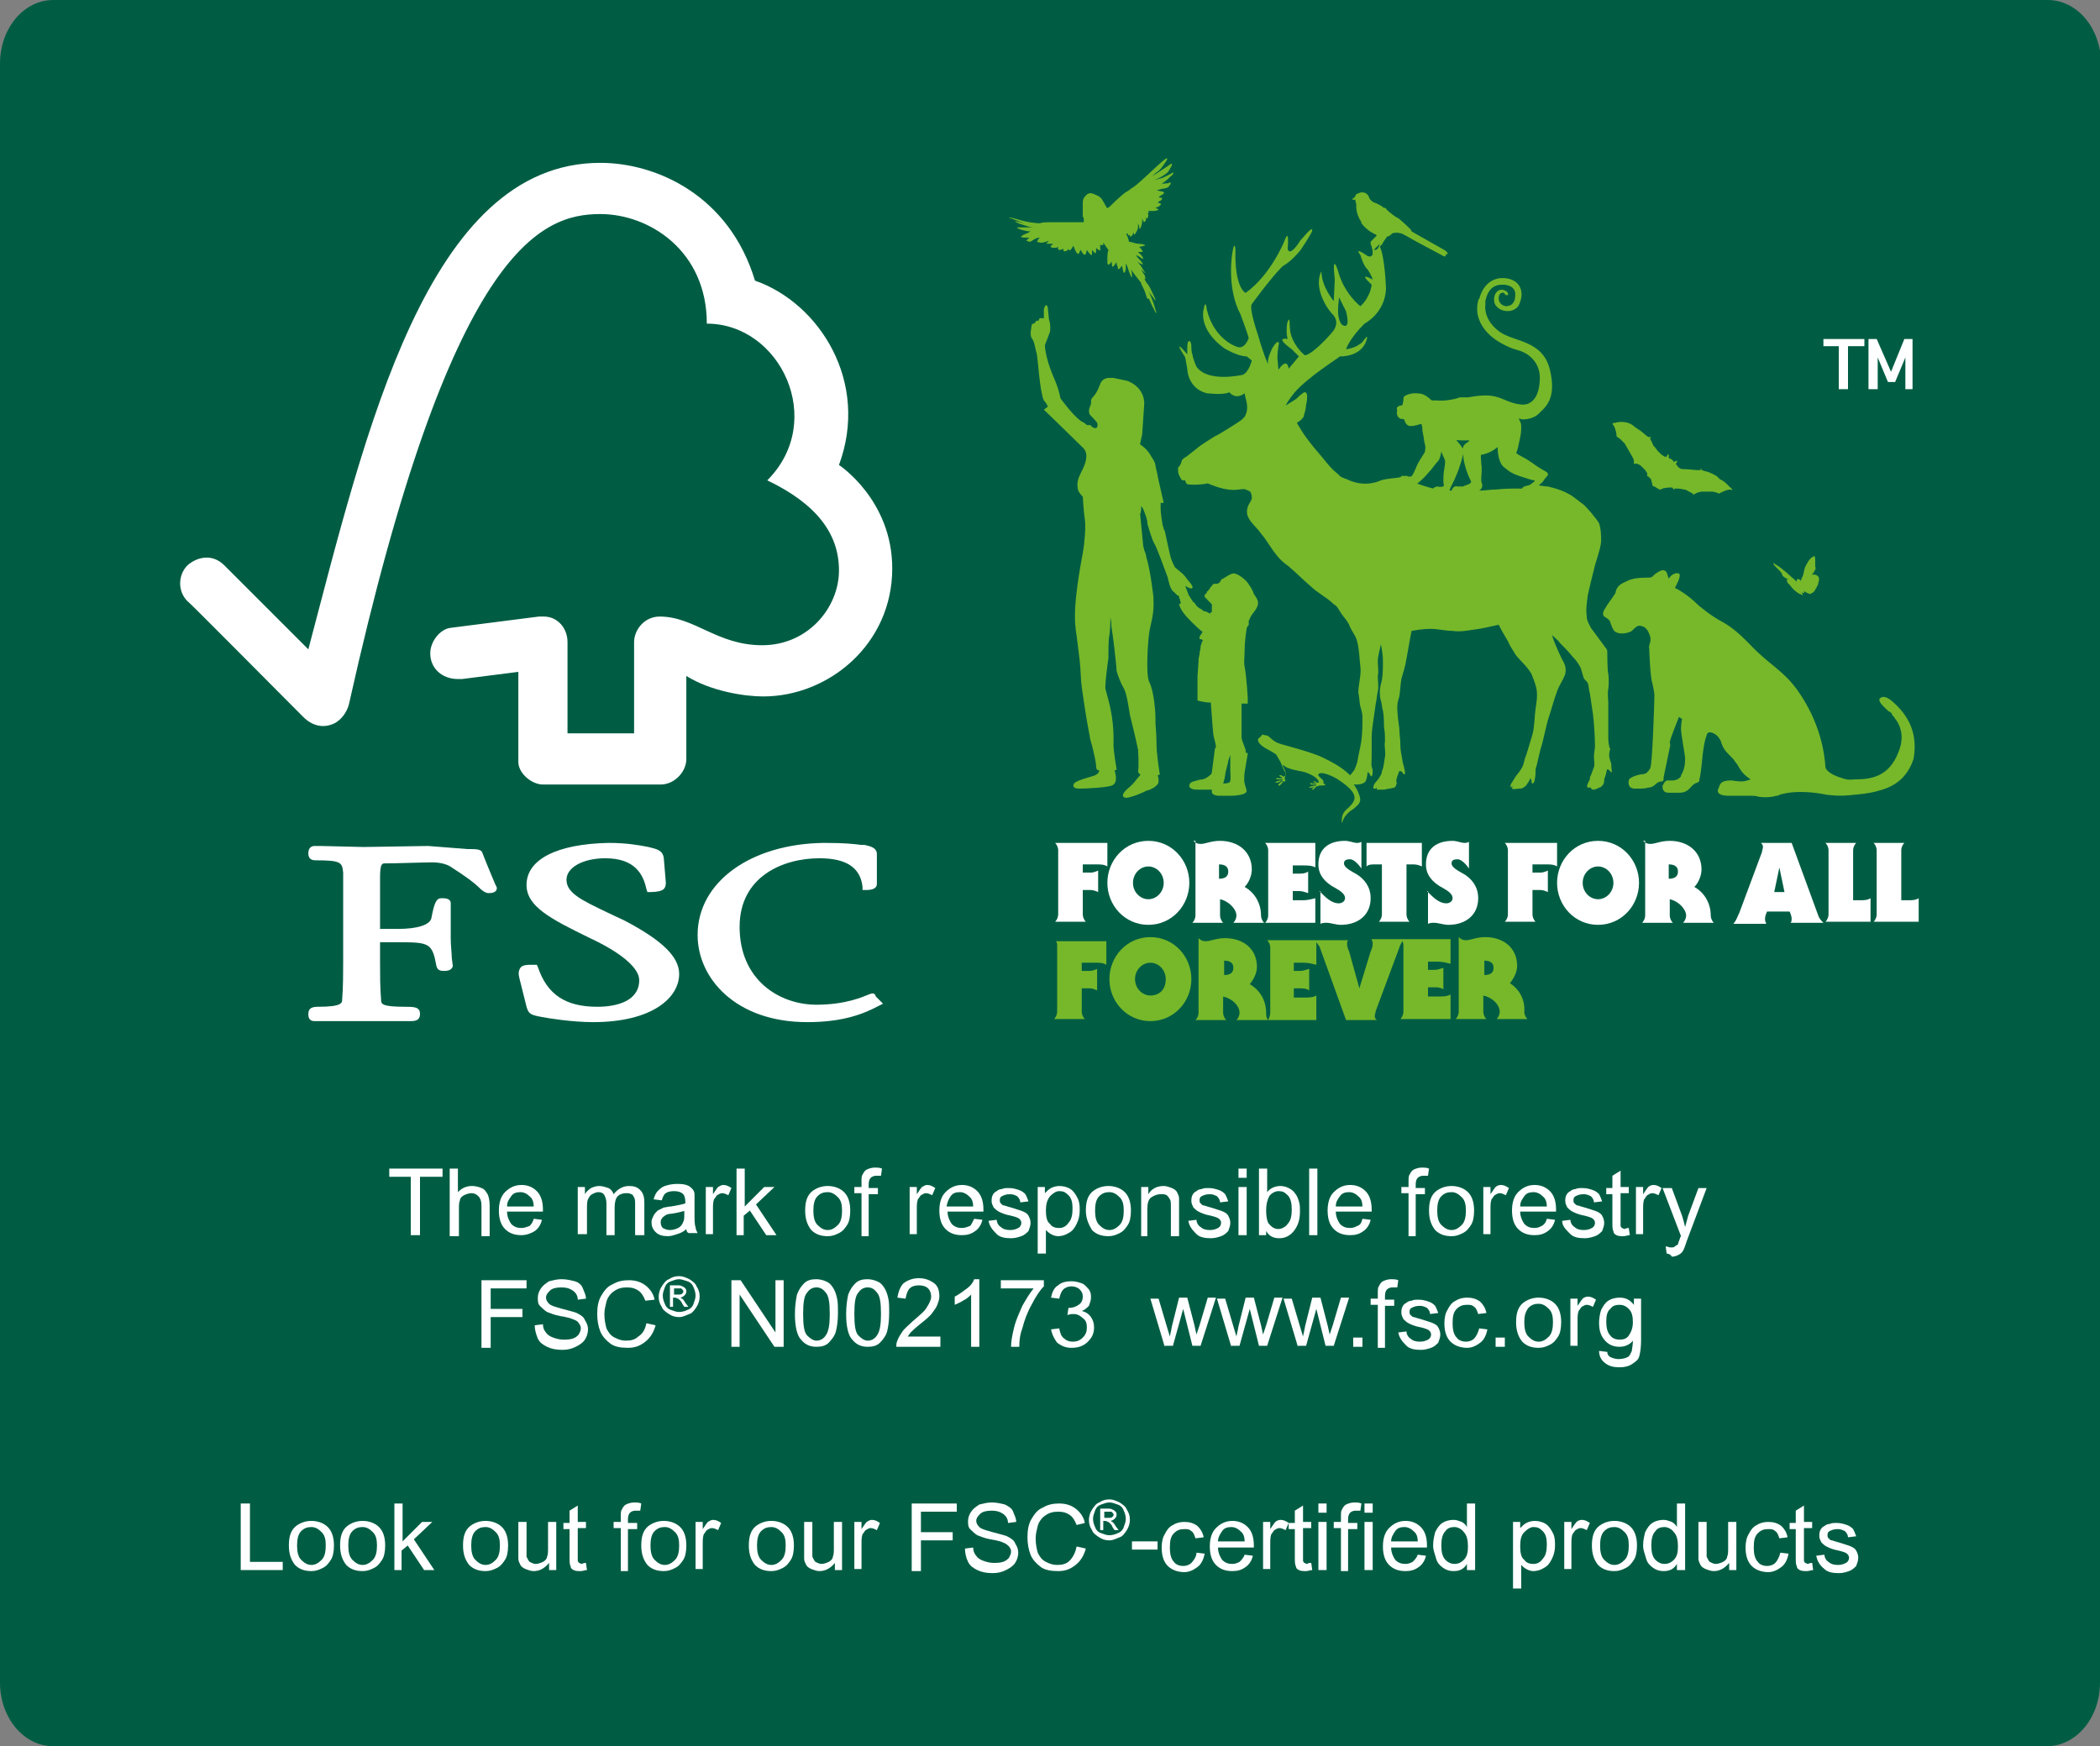 <?xml version="1.0" encoding="utf-8"?>
<!-- Generator: Adobe Illustrator 21.1.0, SVG Export Plug-In . SVG Version: 6.00 Build 0)  -->
<svg version="1.1" id="Layer_1" xmlns="http://www.w3.org/2000/svg" xmlns:xlink="http://www.w3.org/1999/xlink" x="0px" y="0px"
	 viewBox="0 0 205 170.5" style="enable-background:new 0 0 205 170.5;" xml:space="preserve">
<rect x="0" y="0" width="205" height="170.5" fill="#808080" stroke="none"/>
<style type="text/css">
	.st0{fill:#005D43;}
	.st1{clip-path:url(#SVGID_2_);fill:#FFFFFF;}
	.st2{fill:#FFFFFF;}
	.st3{fill:#76B82A;}
	.st4{clip-path:url(#SVGID_4_);fill:#FFFFFF;}
	.st5{clip-path:url(#SVGID_4_);fill:#76B82A;}
</style>
<path class="st0" d="M205,164.3c0,3.4-2.3,6.2-5.2,6.2H5.2c-2.9,0-5.2-2.8-5.2-6.2V6.2C0,2.8,2.3,0,5.2,0h194.7
	c2.9,0,5.2,2.8,5.2,6.2V164.3z"/>
<g>
	<g>
		<defs>
			<rect id="SVGID_1_" x="17.6" y="15.1" width="169.7" height="84.7"/>
		</defs>
		<clipPath id="SVGID_2_">
			<use xlink:href="#SVGID_1_"  style="overflow:visible;"/>
		</clipPath>
		<path class="st1" d="M58.6,15.9c-16.9,0-22.9,26.3-28.5,47.5c-2-2-8.2-8.2-8.2-8.2c-1.2-1.2-2.7-0.8-3.6,0c-0.9,0.9-1,2.5,0,3.5
			c0.1,0,8.4,8.4,11.3,11.3c0.8,0.8,1.9,1.2,3.1,0.6c1.2-0.7,1.4-2,1.4-2C44,24.2,52.8,20.9,58.6,20.9c4.8,0,10.4,3.6,10.4,10.7
			c7.2,0,11.7,9.5,5.9,15.3c4.8,2.3,7,5.2,7,8.8c0,3.6-3,7.3-7.5,7.3c-4.4,0-6.6-2.8-10-2.8c-1.5,0-2.5,1.3-2.5,2.5v8.9h-6.5v-8.9
			c0-1.4-1-2.5-2.3-2.5c0,0-0.6,0-0.5,0l-8.6,1.1c-1,0.1-2,1.3-2,2.5c0,1.4,1.1,2.5,2.7,2.5c0.2,0,0.5,0,0.4,0c0,0,5.5-0.7,5.5-0.7
			v8.8c0,1.1,1.3,2.2,2.4,2.2h11.5c1.3,0,2.5-1.2,2.5-2.5v-8.1c2.4,1.5,5.7,2,7.5,2c6.4,0,12.6-5.1,12.6-12.5
			c0-6.7-5.2-10.1-5.2-10.1c3-8.1-1.9-15.8-8.2-18C71.2,19.1,64.1,15.9,58.6,15.9"/>
	</g>
	<path class="st2" d="M51.4,86.4c0,2.1,2.3,3.3,6.2,5.2c3,1.4,4.8,2.9,4.8,4.1c0,2-2.1,2.6-4.1,2.6c-3.1,0-4.9-1.2-5.8-3.9l-0.1-0.2
		H52c-0.5,0-1,0-1.2,0.3c-0.2,0.3-0.2,0.6-0.1,1c0,0,0.7,2.8,0.7,2.8c0.2,0.7,0.4,0.8,1.5,1c0.5,0.1,2.9,0.5,5,0.5
		c5.8,0,8.4-2.4,8.4-4.7c0-1.7-1.7-3.3-5.3-5.2l-1.7-0.8c-2.5-1.2-4-1.9-4-3.2c0-1.2,1.6-2.1,3.8-2.1c2.9,0,3.7,1.6,4,3l0.1,0.3h0.3
		c0.6,0,1.1-0.1,1.3-0.3c0.1-0.1,0.2-0.3,0.2-0.6l-0.2-2.4c-0.1-0.8-0.7-0.9-1.5-1.1c-1-0.2-2.2-0.4-3.9-0.4
		C54.4,82.4,51.4,83.9,51.4,86.4"/>
	<path class="st2" d="M68.1,91.3c0,4.2,3.7,8.5,10.7,8.5c3.5,0,5.5-0.8,7-1.6l0.4-0.2l-0.7-0.7l0,0C85.4,97,85.3,97,85.1,97
		l-0.3,0.1c-0.5,0.2-2.2,1-5.1,1c-3.6,0-7.5-2.4-7.5-7.6c0-4.9,4.2-6.7,7.8-6.7c2.6,0,4,0.9,4.2,2.8l0,0.3h0.3c0.3,0,1.1,0,1.1-0.6
		v-2.9c0-0.7-0.8-0.8-1.2-0.9l-0.3,0c-0.8-0.1-1.6-0.2-3.7-0.2C73.3,82.4,68.1,86.1,68.1,91.3"/>
	<path class="st2" d="M41.8,82.6l-6.3,0.1l-4.2-0.1l-0.6,0c-0.4,0-0.6,0.3-0.6,0.7c0,0.2,0,0.7,0.7,0.7c2.5,0,2.6,0.2,2.7,1.2l0,0.6
		l0,2.6V94c0,0.9,0,2.4-0.1,3.6c0,0.3,0,0.7-2.3,0.7c-0.6,0-1,0.1-1,0.7c0,0.2,0,0.7,0.6,0.7l0.1,0c0.3,0,1,0,4.5,0
		c3.7,0,4.5,0,4.7,0l0.1,0c0.5,0,0.9-0.1,0.9-0.7c0-0.7-0.6-0.7-1.5-0.7c-2.3,0-2.3-0.3-2.3-0.7c-0.1-1.1-0.1-2.6-0.1-3.6v-2H39
		c2.9,0,3.2,0.1,3.6,2.3c0.1,0.5,0.5,0.5,0.8,0.5c0.7,0,0.8-0.4,0.8-0.5l-0.1-0.8c0-0.5-0.1-1.1-0.1-1.9v-3.4c0-0.5-0.6-0.5-0.9-0.5
		c-0.5,0-0.7,0.4-1,2c-0.2,0.6-1.3,1-3.3,1h-1.7v-5c0-1.4,0.2-1.4,0.5-1.4c1.1,0,3.8-0.1,4.6-0.1c0.8,0,1.5,0.2,1.9,0.5
		c1.4,0.9,2.2,1.5,2.6,1.9c0.4,0.4,0.7,0.6,1,0.6c0.2,0,0.8,0,0.8-0.5c0-0.1-0.1-0.2-0.3-0.7c-0.2-0.5-0.6-1.4-1.1-2.7
		c-0.1-0.4-0.6-0.4-1.5-0.4L41.8,82.6"/>
	<path class="st3" d="M103.2,92.4v6.4c0,0.2-0.1,0.5-0.3,0.7h3c-0.2-0.2-0.3-0.5-0.3-0.7v-2.3h0.8c0.2,0,0.5,0.1,0.7,0.2v-2.1
		c-0.2,0.1-0.5,0.2-0.7,0.2h-0.8v-0.8h1.4c0.3,0,0.7,0,1,0.2v-2.3H103C103.2,91.9,103.2,92.2,103.2,92.4"/>
	<path class="st3" d="M112.3,97.2c-0.8,0-1.5-0.7-1.5-1.6c0-0.9,0.7-1.6,1.5-1.6c0.8,0,1.5,0.7,1.5,1.6
		C113.8,96.6,113.2,97.2,112.3,97.2L112.3,97.2z M112.3,91.5c-2.3,0-4,1.9-4,4.1c0,2.2,1.7,4.1,4,4.1c2.3,0,4-1.9,4-4.1
		C116.3,93.4,114.6,91.5,112.3,91.5"/>
	<path class="st3" d="M119.5,95.2v-1.4c0.4,0,0.9,0.1,0.9,0.7C120.4,95.1,119.9,95.2,119.5,95.2L119.5,95.2z M136.7,91.7h-2.8v0.1
		c0.1,0.1,0.1,0.2,0.1,0.4c0,0.2-0.1,0.5-0.2,0.7l-1.1,3.6h0l-1-3.6c-0.1-0.2-0.2-0.5-0.2-0.7c0-0.1,0-0.3,0.1-0.4h-7.9
		c0.2,0.2,0.3,0.5,0.3,0.7v6.4c0,0.2-0.1,0.5-0.2,0.7c-0.2-0.2-0.2-0.5-0.2-0.7c0-1.3-0.7-2.3-1.6-2.8c0.4-0.5,0.7-1.1,0.7-1.7
		c0-1.8-1.4-2.8-3.1-2.8c-0.9,0-1.4,0.3-1.9,0.3c-0.3,0-0.5-0.1-0.7-0.3v7.3c0,0.2-0.1,0.5-0.3,0.7h3c-0.2-0.2-0.3-0.5-0.3-0.7v-1.6
		c0.9,0.2,1.6,0.9,1.6,1.6c0,0.2-0.1,0.5-0.3,0.7h7.8v-2.4c-0.3,0.2-0.8,0.2-1.2,0.2h-1v-0.9h0.6c0.3,0,0.6,0,0.9,0.2v-2.1
		c-0.3,0.1-0.6,0.2-0.9,0.2h-0.6v-0.8h1c0.4,0,0.8,0.1,1.2,0.2v-2.2c0.1,0.1,0.2,0.3,0.3,0.4l2.6,7.2h3c-0.1-0.1-0.2-0.2-0.2-0.4
		c0-0.1,0.1-0.4,0.1-0.5l2.2-5.9c0.1-0.3,0.2-0.6,0.4-0.9c0.1,0.2,0.1,0.3,0.1,0.5v6.4c0,0.2-0.1,0.5-0.3,0.7h4.9v-2.4
		c-0.3,0.2-0.8,0.2-1.2,0.2h-1v-0.9h0.6c0.3,0,0.6,0,0.9,0.2v-2.1c-0.3,0.1-0.6,0.2-0.9,0.2h-0.6v-0.8h1c0.4,0,0.8,0.1,1.2,0.2v-2.4
		H136.7"/>
	<path class="st3" d="M144.9,95.2v-1.4c0.4,0,0.9,0.1,0.9,0.7C145.8,95.1,145.3,95.2,144.9,95.2L144.9,95.2z M147.4,96
		c0.4-0.5,0.7-1.1,0.7-1.7c0-1.8-1.4-2.8-3.1-2.8c-0.9,0-1.4,0.3-1.9,0.3c-0.3,0-0.5-0.1-0.7-0.3v7.3c0,0.2-0.1,0.5-0.3,0.7h3
		c-0.2-0.2-0.3-0.5-0.3-0.7v-1.6c0.9,0.2,1.6,0.9,1.6,1.6c0,0.2-0.1,0.5-0.3,0.7h3c-0.2-0.2-0.3-0.5-0.3-0.7
		C148.9,97.5,148.2,96.5,147.4,96"/>
	<path class="st2" d="M105.7,89.3c0,0.2,0.1,0.5,0.3,0.7h-3c0.2-0.2,0.3-0.5,0.3-0.7V83c0-0.2-0.1-0.5-0.3-0.7h5.1v2.3
		c-0.3-0.2-0.7-0.2-1-0.2h-1.4v0.8h0.8c0.2,0,0.5-0.1,0.7-0.2v2.1c-0.2-0.1-0.5-0.2-0.7-0.2h-0.8V89.3"/>
	<path class="st2" d="M116.1,86.2c0,2.2-1.7,4.1-4,4.1c-2.3,0-4-1.9-4-4.1c0-2.2,1.7-4.1,4-4.1C114.4,82.1,116.1,84,116.1,86.2
		 M112.1,87.8c0.8,0,1.5-0.7,1.5-1.6c0-0.9-0.7-1.6-1.5-1.6c-0.8,0-1.5,0.7-1.5,1.6C110.6,87.1,111.3,87.8,112.1,87.8"/>
	<path class="st2" d="M116.5,82.1c0.2,0.2,0.4,0.3,0.7,0.3c0.5,0,1-0.3,1.9-0.3c1.7,0,3.1,1,3.1,2.8c0,0.6-0.3,1.3-0.7,1.7
		c0.9,0.5,1.6,1.5,1.6,2.8c0,0.2,0.1,0.5,0.3,0.7h-3c0.2-0.2,0.3-0.5,0.3-0.7c0-0.6-0.7-1.4-1.6-1.6v1.6c0,0.2,0.1,0.5,0.3,0.7h-3
		c0.2-0.2,0.3-0.5,0.3-0.7V82.1L116.5,82.1z M119,85.8c0.4,0,0.9-0.1,0.9-0.7s-0.5-0.7-0.9-0.7V85.8"/>
	<path class="st2" d="M128.4,90.1h-4.9c0.2-0.2,0.3-0.5,0.3-0.7V83c0-0.2-0.1-0.5-0.3-0.7h4.9v2.4c-0.3-0.2-0.8-0.2-1.2-0.2h-1v0.8
		h0.6c0.3,0,0.6,0,0.9-0.2v2.1c-0.3-0.1-0.6-0.2-0.9-0.2h-0.6v0.9h1c0.4,0,0.8-0.1,1.2-0.2V90.1"/>
	<path class="st2" d="M128.8,87c0.5,0.5,1.1,1.2,1.9,1.2c0.3,0,0.6-0.2,0.6-0.5c0-0.5-0.6-0.8-1.3-1.2c-0.6-0.4-1.3-1-1.3-2.1
		c0-1.6,1.1-2.3,2.6-2.3c0.4,0,0.9,0.2,1.1,0.2c0.2,0,0.3,0,0.5-0.1v2.6c-0.2-0.3-0.7-0.9-1.1-0.9c-0.4,0-0.6,0.1-0.6,0.4
		c0,0.4,0.6,0.7,1.3,1.1c0.6,0.4,1.3,1.1,1.3,2.3c0,1.7-1.3,2.6-2.9,2.6c-0.5,0-1-0.2-1.4-0.2c-0.2,0-0.4,0-0.6,0.1V87"/>
	<path class="st2" d="M133.4,82.3h5.4v2.3c-0.2-0.1-0.5-0.2-0.8-0.2h-0.7v4.9c0,0.2,0.1,0.5,0.3,0.7h-3c0.2-0.2,0.3-0.5,0.3-0.7
		v-4.9h-0.7c-0.3,0-0.6,0-0.8,0.2V82.3"/>
	<path class="st2" d="M139.3,87c0.5,0.5,1.1,1.2,1.9,1.2c0.3,0,0.6-0.2,0.6-0.5c0-0.5-0.6-0.8-1.3-1.2c-0.6-0.4-1.3-1-1.3-2.1
		c0-1.6,1.1-2.3,2.6-2.3c0.4,0,0.9,0.2,1.1,0.2c0.2,0,0.3,0,0.5-0.1v2.6c-0.2-0.3-0.7-0.9-1.1-0.9c-0.4,0-0.6,0.1-0.6,0.4
		c0,0.4,0.6,0.7,1.3,1.1c0.6,0.4,1.3,1.1,1.3,2.3c0,1.7-1.3,2.6-2.9,2.6c-0.5,0-1-0.2-1.4-0.2c-0.2,0-0.4,0-0.6,0.1V87"/>
	<path class="st2" d="M149.6,89.3c0,0.2,0.1,0.5,0.3,0.7h-3c0.2-0.2,0.3-0.5,0.3-0.7V83c0-0.2-0.1-0.5-0.3-0.7h5.1v2.3
		c-0.3-0.2-0.7-0.2-1-0.2h-1.4v0.8h0.8c0.2,0,0.5-0.1,0.7-0.2v2.1c-0.2-0.1-0.5-0.2-0.7-0.2h-0.8V89.3"/>
	<path class="st2" d="M160,86.2c0,2.2-1.7,4.1-4,4.1c-2.3,0-4-1.9-4-4.1c0-2.2,1.7-4.1,4-4.1C158.3,82.1,160,84,160,86.2 M156,87.8
		c0.8,0,1.5-0.7,1.5-1.6c0-0.9-0.7-1.6-1.5-1.6c-0.8,0-1.5,0.7-1.5,1.6C154.5,87.1,155.2,87.8,156,87.8"/>
	<path class="st2" d="M160.4,82.1c0.2,0.2,0.4,0.3,0.7,0.3c0.5,0,1-0.3,1.9-0.3c1.7,0,3.1,1,3.1,2.8c0,0.6-0.3,1.3-0.7,1.7
		c0.9,0.5,1.6,1.5,1.6,2.8c0,0.2,0.1,0.5,0.3,0.7h-3c0.2-0.2,0.3-0.5,0.3-0.7c0-0.6-0.7-1.4-1.6-1.6v1.6c0,0.2,0.1,0.5,0.3,0.7h-3
		c0.2-0.2,0.3-0.5,0.3-0.7V82.1L160.4,82.1z M162.9,85.8c0.4,0,0.9-0.1,0.9-0.7s-0.5-0.7-0.9-0.7V85.8"/>
	<path class="st2" d="M174.9,82.3l2.6,7.1c0.1,0.3,0.3,0.5,0.5,0.7h-3.2c0.1-0.1,0.1-0.3,0.1-0.4c0-0.2-0.1-0.5-0.2-0.7h-2.2
		c-0.1,0.2-0.2,0.5-0.2,0.7c0,0.1,0,0.3,0.1,0.4v0.1h-3.2c0.3-0.3,0.4-0.7,0.6-1.1l2.2-5.9c0-0.1,0.1-0.4,0.1-0.5
		c0-0.2-0.1-0.3-0.2-0.4H174.9L174.9,82.3z M174.2,87.1l-0.5-2.4h0l-0.5,2.4H174.2"/>
	<path class="st2" d="M180.9,87.9h0.7c0.3,0,0.7,0,1-0.2v2.3h-4.4c0.2-0.2,0.3-0.5,0.3-0.7V83c0-0.2-0.1-0.5-0.3-0.7h3
		c-0.2,0.2-0.3,0.5-0.3,0.7V87.9"/>
	<g>
		<defs>
			<rect id="SVGID_3_" x="17.6" y="15.1" width="169.7" height="84.7"/>
		</defs>
		<clipPath id="SVGID_4_">
			<use xlink:href="#SVGID_3_"  style="overflow:visible;"/>
		</clipPath>
		<path class="st4" d="M185.6,87.9h0.7c0.3,0,0.7,0,1-0.2v2.3h-4.4c0.2-0.2,0.3-0.5,0.3-0.7V83c0-0.2-0.1-0.5-0.3-0.7h3
			c-0.2,0.2-0.3,0.5-0.3,0.7V87.9"/>
		<path class="st5" d="M120.1,73.7c0,0-0.1,0.3-0.2,0.6c0,0.2-0.3,1.1-0.3,1.4c0,0-0.1,0.6-0.2,0.8c0.1,0,0.4,0,0.6-0.1
			c0.2-0.1,0.1-0.9,0.1-1.1C120.1,75.2,120.1,73.7,120.1,73.7L120.1,73.7z M122.8,58.7c0,0.1,0,0.2,0,0.3c0,0.1-0.1,0.3-0.2,0.5
			c-0.1,0.1-0.2,0.3-0.3,0.4c-0.1,0.1-0.2,0.3-0.3,0.5c0,0.1-0.1,0.2-0.1,0.2c0,0,0,0.1,0,0.1c0,0.1,0,0.1,0,0.2
			c0,0.1,0,0.2-0.1,0.2c0,0.1,0,0.1-0.1,0.2c0,0,0,0,0,0.1c0,0-0.2,1.1-0.2,2.1c0,0,0,0,0,0l0,0c0,0.6-0.1,1.2,0,1.6
			c0.2,1.1,0.3,3,0.3,3v0.5l0,0l0,0.1c0,0-0.4,0-0.6,0c0,1.1,0,3,0,3.3c0,0.3,0.4,1.1,0.4,1.3c0,0,0,0.1,0,0.2h0.1
			c0,0,0.1,0,0.1,0.1l-0.3,1.8c0,0-0.1,0.7,0,1.1c0.1,0.4,0.3,0.8,0.1,0.9c-0.2,0.2-0.9,0.3-1.5,0.3c-0.2,0-0.4,0-0.6,0v0l0,0
			c-0.2,0-0.4,0-0.5,0l-0.1,0c-0.7-0.1-0.6-0.4-0.6-0.4l0-0.2l-0.3,0c-0.2,0-0.5,0-0.7,0l-0.4,0c-0.9,0-0.8-0.4-0.8-0.4
			c0-0.3,0.4-0.4,0.4-0.4l0,0c0.3-0.1,0.7-0.2,0.9-0.2c0,0,0,0,0,0c0.4-0.1,0.7-0.4,0.7-0.4c0.2-0.1,0.2-0.3,0.2-0.3l0.3-2.3
			c0-0.1,0.1-0.1,0.1-0.1l0,0c0-0.3-0.1-0.6-0.2-1c-0.1-0.3-0.2-2.2-0.3-3.4c-0.6,0-1.3-0.2-1.3-0.2l0-0.4l0-0.3l0-0.8V66l0.1-1.4
			l0,0c0-0.1,0-0.1,0-0.2c0-0.2,0.1-0.4,0.1-0.6c0-0.2,0.1-0.4,0.1-0.6c0,0,0-0.1,0-0.1c0-0.1,0.1-0.2,0.1-0.3c0-0.1,0-0.1,0.1-0.2
			c0,0,0-0.1,0-0.1c-0.1-0.1-0.2-0.1-0.3-0.1c0,0,0,0,0-0.1c0,0,0-0.1,0-0.1c0-0.1,0.1-0.2,0.1-0.2c0.1-0.1,0.1-0.2,0.2-0.3
			c-0.4-0.3-0.8-0.7-1-0.9c-0.4-0.4-0.6-0.6-0.9-1c-0.3-0.4-0.4-0.8-0.4-0.8c0.1,0,0.2-0.2,0.2-0.2s-0.1,0-0.1-0.2
			c0-0.2-0.1-0.1-0.1-0.3c0,0,0,0,0-0.1l-0.2-0.1l-0.3-0.3c-0.4-0.2-0.6-1.4-0.6-1.4l0,0c-0.4-1.1-1.1-3-1.3-3.3
			c-0.2-0.3-0.5-1.3-0.7-2c0,0,0-0.1,0-0.2c-0.1-0.5-0.3-0.9-0.4-1.2l-0.2-0.3c0,0.3,0,0.6-0.1,0.8l0.3,3.1l0.1,0.4
			c0.1,0.3,0.2,0.5,0.2,0.7c0.4,1.2,0.7,3.9,0.7,3.9l0,0c0,0.1,0,0.2,0,0.3c0.1,1.3-0.3,2.4-0.4,3.1c-0.1,0.5-0.4,4.2,0,4.9
			c0.2,0.4,0.4,1.2,0.5,2.1c0,0,0,0,0,0c0,0,0,0.1,0,0.1c0.1,0.6,0.1,1.3,0.1,1.9c0.1,1,0.1,2,0.1,2c0,0.9,0.3,2.8,0.3,2.8
			c0.1,0.1-0.1,0.2-0.2,0.2c0.1,0.2,0.1,0.4,0.1,0.6c0,0.5-1,0.9-1.2,0.9c-0.1,0.1-1.5,0.7-2,0.7c-0.5-0.1-0.3-0.5,0.3-1
			c0.6-0.5,0.7-0.8,1.1-1.2c0,0,0-0.1,0-0.1c-0.2-0.1-0.2-0.3-0.2-0.3c0.1-0.6,0-2,0-2.1c-0.3-1.4-0.7-3-0.8-3.4
			c-0.1-0.6-0.3-2.1-0.6-2.6c-0.3-0.5-0.6-1.3-0.7-1.7c0-0.5-0.4-3.8-0.5-4.3c0-0.5-0.1-0.9-0.1-0.9s0,1.1-0.1,1.7
			c-0.1,0.4-0.1,1.7-0.1,2.3c-0.1,0.6-0.3,2.3-0.3,2.8c0,0.5,0.9,2.4,0.8,5.6c0,0,0,0,0,0c0,0.7,0.3,2.4,0.3,2.4
			c0,0.1-0.1,0.1-0.2,0.1c0.1,0.3,0.3,1.1-0.1,1.4c-0.2,0.3-2.8,0.4-3.3,0.4c-0.4,0-0.7-0.1-0.6-0.4c0.1-0.4,1.6-0.7,2.1-0.9
			c0.4-0.2,0.4-0.4,0.4-0.5h-0.1c-0.2,0-0.2-0.4-0.2-0.4c0-0.4-0.3-1.6-0.3-1.6c-0.1-0.5-0.3-1-0.3-1.2c-0.4-2-0.7-4.2-0.8-4.9
			c-0.1-0.7-0.1-1.7-0.2-2.6c-0.1-0.8-0.3-2.5-0.4-3.1c0,0,0,0,0,0c0,0,0,0,0-0.1c-0.3-2.1,0.5-6.2,0.7-7.3c0.2-1.1,0.3-2.6,0.2-3.3
			c-0.1-0.6-0.2-2.1-0.2-2.2c0,0,0,0,0,0l0,0c0,0,0,0,0,0c-0.3-0.3-0.5-0.6-0.5-0.9c-0.1-0.5,0.1-1,0.3-1.4c0.2-0.4,1-1.8,0.2-2.5
			c-1-1-3.8-3.7-3.8-3.7l0.4-0.3c-0.1-0.2-0.2-0.4-0.4-0.6c-0.4-0.8-0.6-4.3-0.7-4.6c-0.1-0.2-0.2-1.2-0.5-1.5c-0.2-0.4,0-1,0-1.2
			c0-0.2,0.2-0.2,0.2-0.2s0.2-0.1,0.2-0.2c0-0.1,0.3-0.1,0.3-0.1s0-0.2,0.1-0.2c0.1-0.1,0.4,0,0.4,0l0-0.9c0,0,0.1-0.4,0.2-0.4
			c0.2,0,0.2,0.4,0.2,0.4l0.1,1c0.2,0.5,0.1,1.2,0.1,1.2c-0.2,0.5-0.5,1.3-0.5,1.3s0,1.1,0.8,3c0.8,1.8,0.6,2.1,0.8,2.3
			c0.1,0.1,1,1.4,1.9,2.1c0.2,0.1,0.4,0.2,0.6,0.4c0,0,0,0,0,0c0,0,0,0,0.1,0c0,0,0,0,0.1,0c0,0,0,0,0,0c0,0,0,0,0.1,0c0,0,0,0,0,0
			c0,0,0.1,0,0.1,0.1c0,0,0,0,0,0c0,0,0.1,0,0.1,0.1c0,0,0,0,0,0c0,0,0,0,0.1,0c0,0,0,0,0,0c0,0,0,0,0,0c0,0,0,0,0,0c0,0,0,0,0,0
			c0,0,0,0,0,0c0,0,0,0,0,0c0,0.1,0.2,0.1,0.3,0.1c0,0,0.1-0.1,0.1-0.1c0,0,0.1-0.2,0-0.4c0-0.1-0.6-0.7-0.7-0.8
			c-0.3-0.6,0.2-0.9,0.1-1.3c0-0.5,0.4-0.3,0.9-1.7c0.2-0.6,0.8-0.6,0.8-0.6l0.5,0l1.4,0.3c1.7,0.7,1.6,2.2,1.6,2.2l-0.2,3l-0.2,0.9
			l0,0.1c0,0,0,0,0,0c0,0,0.7,0.4,1.1,1.2c0,0,0,0,0,0c0.1,0.1,0.1,0.2,0.2,0.3c0.1,0.2,0.2,0.4,0.2,0.6c0.1,0.4,0.2,0.9,0.3,1.4
			l0.5,2.2h-0.3c0,0.2,0,0.4,0,0.5c0,0.6,0.2,1.7,0.2,1.7v0c0.1,0.2,0.1,0.5,0.2,0.5c0,0,0,0,0,0c0.1,0.5,0.3,1.4,0.5,2.3
			c0.1,0.5,0.3,0.9,0.5,1.3c0.1,0.1,0.4,0.3,0.6,0.5c0.3,0.2,0.7,0.8,0.7,0.8s0.5,0.5,0.4,0.7c-0.1,0.2-0.7-0.2-0.7-0.2
			c0,0,0.3,0.8,0.3,0.8s0,0.1,0.1,0.2c0,0,0,0,0,0c0.1,0.1,0.1,0.2,0.2,0.3c0,0,0,0.1,0.1,0.1c0,0,0,0,0,0c0,0,0,0,0,0.1
			c0,0,0,0,0,0c0,0,0,0,0,0c0,0,0,0,0,0c0,0,0,0,0,0c0,0,0,0,0,0c0,0,0,0,0,0c0,0,0,0,0,0c0,0,0,0,0,0c0,0,0,0,0,0c0,0,0,0,0,0
			c0,0,0,0,0,0c0,0,0,0,0,0c0,0,0,0,0,0c0.1,0.1,0.2,0.1,0.3,0.3c0.1,0.2,0.3,0.3,0.4,0.4c0,0.1-0.1-0.1,0.2,0.1
			c0.3,0.3,0.3,0.1,0.6,0.3c0.1,0,0.1,0.1,0.2,0.1c0,0,0.1-0.1,0.1-0.1c0,0,0.1,0,0.1-0.1v-0.3h0l0-0.4l-0.5-0.5c0,0,0-0.1-0.1-0.1
			c0,0-0.1-0.1-0.1-0.1c0-0.1,0-0.1,0-0.2c0,0,0-0.1,0.1-0.1c0.1-0.1,0.1-0.1,0.1-0.2c0,0,0.1-0.1,0.1-0.1c0,0,0,0,0.1-0.1
			c0,0,0-0.1,0.1-0.1c0-0.1,0.1-0.2,0.2-0.3c0,0,0-0.1,0.1-0.1c0,0,0,0,0,0c0-0.1,0.1-0.1,0.2-0.1c0,0,0.1,0,0.1,0
			c0.1,0,0.2,0,0.3-0.1c0,0,0.1,0,0.1-0.1c0,0,0,0,0,0c0,0,0-0.1,0.1-0.1c0,0,0,0,0,0c0-0.1,0-0.1,0-0.1c0,0,0,0,0,0c0,0,0,0,0,0
			c0,0,0,0,0,0h0c0,0,0.1-0.1,0.2-0.1c0.3-0.2,0.9-0.6,1.1-0.5c0.3,0,1,0.5,1.3,0.9c0.2,0.3,0.5,0.7,0.6,1.1l0,0
			C122.7,58.4,122.7,58.5,122.8,58.7 M148.6,47.7c0,0,0-0.1,0.2-0.2c0.3-0.1,0.5-0.1,0.6-0.2c0,0,0,0,0,0c0.1-0.1,0.5-0.3,0.4-0.4
			c-0.1,0-0.2,0-1.1-0.3c-1-0.3-1.3-0.5-1.9-1c-0.6-0.5-0.6-1.8-0.6-1.9c0-0.1,0,0-0.5,0.3c-0.5,0.3-1,0.4-1.1,0.4
			c-0.1,0.1,0,0.4,0,0.9c0.1,0.5,0,1.1,0,1.4c0,0.3,0,0.4,0.1,0.6c0,0,0,0,0,0c0,0.2,0,0.4-0.3,0.6c0.6,0,1.2-0.1,1.4-0.1
			c0.1,0,0.1,0,0.2,0C146.9,47.7,147.7,47.7,148.6,47.7L148.6,47.7z M141.4,48C141.4,48,141.4,48,141.4,48
			C141.4,48,141.4,48,141.4,48C141.4,48,141.4,48,141.4,48L141.4,48z M139.9,47.7C139.9,47.7,139.9,47.6,139.9,47.7
			c0.2-0.2,0.4-0.2,0.5-0.2c0.2,0.1,0.3,0,0.5,0c0.1-0.1,0-0.2,0-0.5c0,0,0-0.1,0-0.1c0-0.3,0-0.6,0.1-1.2c0.1-0.6,0.1-0.7,0-0.9
			c-0.1-0.2-0.3-0.7-0.3-0.7s-0.1,0.7-0.3,0.9c-0.3,0.3-0.6,0.8-1,1.2c-0.4,0.5-0.8,0.8-0.9,0.9c0,0,0,0,0,0
			c-0.1,0.1-0.1,0.1-0.2,0.1c0,0,0,0,0,0S139.1,47.5,139.9,47.7L139.9,47.7z M141.5,47.9C141.5,47.9,141.5,47.9,141.5,47.9
			c0.1,0,0.1,0,0.2,0c0.1-0.2,0.2-0.5,0.6-0.4c0,0,0.1,0,0.1,0c0,0,0,0,0.1,0c0,0,0,0,0.1,0c0,0,0,0,0,0c0,0,0,0,0.1,0c0,0,0,0,0,0
			c0,0,0,0,0.1,0c0,0,0,0,0,0c0,0,0,0,0,0c0,0,0,0,0,0c0,0,0,0,0,0c0,0,0,0,0,0c0,0,0,0,0,0c0,0,0,0,0,0c0,0,0,0,0,0c0,0,0,0,0,0
			c0,0,0,0,0,0c0,0,0,0,0,0c0,0,0,0,0,0c0,0,0,0,0,0c0,0,0,0,0,0c0,0,0,0,0,0c0.2-0.1,0.6-0.2,0.7-0.3c0.1-0.1,0.1-0.1,0.1-0.1
			c0,0,0-0.1,0-0.1c-0.1-0.2-0.4-0.8-0.6-1.6c-0.2-0.7-0.2-1.4-0.2-1.6c0,0,0-0.3,0.3-0.5c0.3-0.2,0.4-0.3,0.3-0.3c0,0,0,0,0,0l0,0
			c0,0,0,0,0,0c0,0,0,0,0,0c0,0,0,0,0,0c0,0-0.1,0-0.2,0h0c0,0,0,0,0,0h0c0,0-0.1,0-0.1,0c0,0,0,0,0,0c0,0,0,0,0,0c0,0,0,0,0,0
			c0,0-0.1,0-0.1,0c0,0,0,0,0,0c0,0,0,0,0,0c0,0,0,0,0,0c0,0,0,0,0,0c0,0,0,0,0,0c0,0-0.1,0-0.1,0c0,0,0,0,0,0c0,0-0.1,0-0.1,0
			c0,0,0,0,0,0c0,0-0.1,0-0.1,0c0,0,0,0,0,0c0,0-0.1,0-0.1,0c-0.4,0-0.5-0.1-0.4,0c0,0,0.5,0.6,0.6,0.8c0.1,0.2,0,0.9-0.3,1.7
			c-0.1,0.4-0.3,0.8-0.5,1.3C141.7,47.4,141.5,47.8,141.5,47.9L141.5,47.9z M132,76.7C132,76.7,132,76.6,132,76.7
			C132,76.6,132,76.6,132,76.7C132,76.6,132,76.7,132,76.7L132,76.7z M131,31.7c0,0,0.9,0.7,0.4-1.3l-0.7-1.4
			C130.8,29,130.3,30.9,131,31.7L131,31.7z M134.1,24.4c0,0,0.1,0,0.1,0c0,0,0,0,0.1,0c0.3-0.1,0.3-0.4,0.4-0.6
			C134.5,24,134.3,24.2,134.1,24.4L134.1,24.4z M157.2,74.3c0.1,0.2,0.1,0.4,0.1,0.6c0,0.2,0.1,0.4,0,0.5c0,0.1-0.1-0.1-0.2-0.2
			c-0.1,0-0.1-0.1-0.2-0.1c-0.1,0.2-0.1,0.5-0.2,0.7c0,0.1-0.1,0.2-0.1,0.3c0,0.2,0,0.3-0.1,0.5c-0.1,0.1-0.2,0.3-0.4,0.3
			c-0.2,0.1-0.3,0.2-0.6,0.2c-0.1,0-0.2-0.1-0.2-0.2c-0.1,0-0.2,0-0.3,0c-0.2-0.1,0.1-0.6,0.2-0.8c0-0.1,0-0.3,0.1-0.4
			c0.1-0.3,0.2-0.5,0.3-0.8c0.1-0.3,0-0.7,0-1c0-0.4,0.1-0.7,0.1-1.1c0-0.7-0.1-2.4-0.2-3.1c-0.1-0.7-0.2-1.3-0.3-2
			c-0.1-0.3-0.1-0.7-0.2-1c-0.1-0.2-0.3-0.3-0.4-0.5c-0.1-0.3-0.2-0.7-0.3-1c-0.2-0.4-0.5-0.8-0.8-1.1c-0.4-0.5-0.8-0.9-1.2-1.3
			c-0.2-0.3-0.5-0.5-0.8-0.8c0.3,1,1,2.4,1,2.4c0.5,0.8,0.3,1.2,0.3,1.4c-0.2,0.6-0.6,1.1-0.8,1.7c-0.3,0.8-0.5,1.6-0.8,2.5
			c-0.3,0.9-0.5,2.2-0.8,3.1c-0.2,0.7-0.3,1.4-0.5,2c0,0.4,0,0.7-0.1,1.1c0,0.1-0.1,0.3-0.2,0.3c-0.1,0-0.1-0.2-0.1-0.3
			c0-0.1-0.1-0.2-0.1-0.2c-0.1,0.2-0.2,0.4-0.3,0.5c-0.1,0.2-0.2,0.3-0.4,0.4c-0.1,0.1-0.3,0.1-0.4,0.1l0,0c-0.7,0.1-0.7,0-0.7,0
			c0-0.2,0.1-0.3,0.1-0.3h0c0,0,0,0,0,0c-0.1,0.1-0.2,0.2-0.2,0.2c-0.1-0.2,0-0.4,0.1-0.5c0,0,0,0,0,0c0.1-0.2,0.2-0.3,0.3-0.5
			c0.2-0.3,0.5-0.6,0.7-1c0.2-0.4,0.2-0.8,0.4-1.2c0.2-0.7,0.4-1.3,0.6-2c0.2-0.7,0.2-1.8,0.3-2.5c0.1-0.6,0.2-1.3,0.1-1.9
			c-0.1-0.5-0.3-1-0.5-1.5c-0.4-0.7-1-1.2-1.5-1.8c-0.3-0.5-0.6-0.9-0.8-1.4c-0.3-0.5-0.6-1-0.9-1.6c-0.9,0.2-1.7,0.4-2.6,0.5
			c-0.6,0.1-1.3,0.2-1.9,0.1c-0.7,0-1.4-0.2-2.2-0.2c-0.6,0-1.2,0.1-1.8,0.2c-0.2,0.9-0.3,1.7-0.5,2.7c-0.1,0.7-0.3,1.3-0.5,2
			c-0.1,0.6-0.1,1.1-0.2,1.7c-0.1,0.3-0.2,0.7-0.2,1c0,0.7,0.1,1.4,0.2,2.1c0,0.7,0.1,0.9,0.1,1.6c0,0.5,0.1,1,0.2,1.5
			c0,0.3,0.4,1.3,0.2,1.4c-0.1,0.1-0.2-0.4-0.5-0.3c-0.1,0.2-0.1,0.3-0.2,0.5c0,0.1-0.1,0.3-0.1,0.4c0,0.1,0.1,0.3,0,0.4
			c0,0.1-0.1,0.3-0.2,0.3c-0.3,0.1-0.6,0.1-1,0.2c-0.2,0-0.5,0-0.7,0c0-0.1,0-0.2,0-0.2c-0.1,0.1-0.1,0.1-0.3,0.1
			c-0.1-0.1,0-0.2,0-0.3c0.1-0.3,0.3-0.4,0.5-0.7c0.1-0.2,0.3-0.4,0.3-0.7c0.2-0.4,0.2-0.9,0.3-1.4c0.1-0.5-0.1-1,0-1.5
			c0-0.6,0-0.8-0.1-1.5c0-0.5,0-1-0.1-1.5c-0.1-0.3-0.1-0.7-0.2-1c-0.1-0.3-0.1-0.6-0.1-0.9c0-0.4,0.1-0.7,0.2-1.1
			c0.1-0.6,0.1-1.3,0.1-1.9c0-0.5-0.1-1.1-0.2-1.6c-0.1,0.6-0.3,1.1-0.3,1.7c0,0.5,0.1,0.9,0,1.4c0,0.5,0.1,1,0,1.5
			c-0.1,0.4-0.1,0.8-0.2,1.2c-0.1,0.7-0.2,1.4-0.3,2.1c-0.1,0.7-0.1,1-0.1,1.8c0,0.5,0,0.8,0,1.3c0,0.7-0.1,0.7,0.1,1.3
			c0,0.2,0,0.5-0.1,0.6c-0.1,0.1-0.2-0.4-0.4-0.4c0,0.2-0.1,0.9-0.3,1c-0.3,0.2-0.6,0.2-0.9,0.2c-0.1,0-0.2,0-0.2-0.1
			c0.2,0.3,0.4,0.6,0.5,0.9c0.4,0.9,0.1,1.1-0.5,1.6l-0.3,0.2c-0.6,0.5-0.7,0.9-0.7,0.9c-0.2,0.6-0.1-0.2-0.1-0.2
			c0-0.3,0.2-0.7,0.6-1c0.7-0.7,1.3-1.3-1-2.8c-0.1-0.1-1.6-0.9-1.9-0.5c-0.1,0.2,0.5,0.5,0.5,0.7c0,0.1,0,0.1,0,0.2c0,0,0,0,0,0
			c0.5,0.2-0.2,0.2-0.2,0.2l0,0c0,0,0,0,0,0c-0.1,0-0.1,0-0.1,0l0,0c-0.2,0-0.3,0.1-0.4,0.1c-0.1,0.1-0.1,0.1-0.2,0.2l0,0
			c-0.1,0.1-0.1,0.1-0.2,0.1c-0.1,0,0.1-0.2,0.1-0.2l0,0c0.1-0.1,0.3-0.2,0.3-0.2c0,0,0.1,0,0,0c0,0-0.1,0-0.2,0.1
			c-0.4,0.2-0.5,0.1-0.5,0.1c0-0.1,0.5-0.2,0.5-0.2c0.1,0,0.2,0,0.2-0.1l0,0c0,0-0.1,0-0.2,0c-0.2,0-0.3,0-0.3,0l0,0
			c0,0-0.1,0-0.1-0.1c0,0,0-0.1,0.2,0c0.1,0,0.2,0,0.2,0c0.1,0,0.2,0,0.2,0l0,0c0-0.1-0.4-0.1-0.3-0.2c0,0,0,0,0,0l0,0c0,0,0,0,0,0
			c0,0,0.1,0,0.2,0c0,0,0.2,0.2,0.3,0.1c0.1-0.1-0.1-0.3-0.1-0.3c-0.2-0.3-0.9-0.6-1.2-0.7c-0.3-0.1-1.2-0.2-1.6-0.4
			c-0.4-0.1-0.6-0.4-0.6-0.3c0,0.1,0.3,0.6,0.3,0.7c0,0.1,0,0.4-0.1,0.6c0,0.1,0.1,0.2,0.1,0.2c0,0.1-0.1,0.1-0.2,0.1
			c0,0-0.1,0-0.1,0.1c-0.3,0.4-0.4,0.3-0.4,0.3c-0.1-0.1,0.3-0.4,0.4-0.4c0,0,0,0,0-0.1c0,0-0.1,0-0.2,0.1c-0.4,0.2-0.5,0.1-0.5,0.1
			c0-0.1,0.5-0.2,0.5-0.2c0.1,0,0.2,0,0.2-0.1l0,0c0,0-0.1,0-0.2,0c-0.2,0-0.3,0-0.3,0l0,0c0,0-0.1,0-0.1-0.1c0,0,0-0.1,0.2,0v0
			c0.1,0,0.2,0,0.2,0c0.1,0,0.2,0,0.2,0l0,0c0-0.1-0.4-0.2-0.3-0.3c0,0,0,0,0,0l0,0h0c0,0,0.1,0,0.2,0c0,0,0.2,0.2,0.3,0.1
			c0.1-0.1,0.1-0.4,0-0.5c-0.1-0.1-0.3-0.7-0.4-0.9c-0.1-0.2-0.3-0.5-0.4-0.7c-0.4-0.4-1.8-0.8-1.8-1.5c0-0.1,0.2-0.2,0.3-0.3v0
			c0.1-0.3,0.4-0.1,0.4-0.1v0c0,0,0.1,0,0.1,0c0.3,0,0.6,0.6,1.3,0.8c0.2,0.1,3.1,0.8,4.3,1.4c0.8,0.4,1.8,0.9,2.6,1.7
			c0.1-0.1,0.3-0.4,0.4-0.5c0.1-0.2,0.2-0.5,0.3-0.8c0.1-0.7,0.3-1.4,0.4-2.1c0.1-0.9,0.1-1.4,0.1-2.3c0-0.3-0.1-0.7-0.2-1
			c-0.1-0.4-0.1-0.9-0.2-1.4c0-0.8,0.3-1.7,0.2-2.5c-0.1-0.8-0.1-1.6-0.3-2.4c-0.1-0.6-0.6-1.1-0.8-1.7c-0.2-0.4-0.4-0.6-0.7-1
			c-0.3-0.4-0.4-0.8-0.8-1c-0.7-0.7-1.6-1.1-2.3-1.8c-0.7-0.6-1.4-1.3-2.1-1.9c-0.4-0.3-0.8-0.6-1.1-1c-0.6-0.7-1-1.5-1.6-2.2
			c-0.4-0.6-1-1-1.3-1.7c-0.1-0.3-0.1-0.6,0-0.9c0.1-0.3,0.3-0.5,0.4-0.8c0-0.2,0-0.4-0.1-0.6c-0.1-0.2-0.3-0.2-0.5-0.3
			c-0.2-0.1-0.5,0-0.7,0c-1.3,0.2-2.7-0.5-3-0.6c-1,0.2-1.9,0.1-1.9,0.1c-0.2,0-0.3-0.3-0.3-0.4c0,0,0,0,0,0c-0.1,0-0.2,0-0.3,0
			c-0.1-0.1-0.2-0.3-0.3-0.5c-0.1-0.2-0.1-0.4-0.1-0.7c0-0.1,0.2-0.2,0.2-0.3c0.1-0.1,0.1-0.3,0.2-0.5c0.1-0.1,0.2-0.2,0.4-0.3
			c0,0,0,0,0,0c0,0,0,0,0,0c0.5-0.4,0.9-0.7,0.9-0.7c0.4-0.4,1.9-1.3,1.9-1.3c0.3-0.1,2.5-1.5,2.6-1.6c0.1-0.1,0.2-0.2,0.3-0.3
			c0.5-0.9,0.1-1.6,0-2.3c-0.9,0.7-1.5-0.1-1.5-0.1c-0.5,0.3-2.2,0.1-2.2,0.1c-1.9-0.5-1.9-2.4-1.9-2.4l-0.2-1.1
			c-1.4-2.2,0.2-0.3,0.2-0.3c0-0.3,0-0.4,0-0.6c0,0,0,0,0,0c0-0.6,0.1-0.7,0.2-0.7v0c0,0,0.2,0,0.2,0.6c0,0,0,0.5,0.1,0.7
			c0.1,0.6,0.4,1.2,0.4,1.2c1.1,1.6,4.5,0.8,4.5,0.8c0.6-0.2,0.9-1.4,0.9-1.4l-0.5-0.4c-0.9,0-2.2-0.8-2.2-0.8c-2.6-1.9-2-3.8-2-3.8
			c0.2-1.1,0.3,0,0.3,0c0.7,2.9,2.8,3.6,2.8,3.6c0.9,0.5,1.3-0.8,1.3-0.8c-0.1-0.4-0.8-2.3-0.8-2.3c-1.4-2.6-0.8-6-0.8-6
			c0.2-1.3,0.3-0.4,0.3-0.4c-0.1,3.9,1,4.3,1,4.3c2.5-1.8,3.8-5.1,3.8-5.1c0.5-1.4,0.3,0.8,0.3,0.8c0.2,0.8,1.1-0.6,1.1-0.6
			c0.1-0.2,0.2-0.3,0.3-0.4v0c0.7-0.8,1-1.1,1-0.8c0,0.2-0.8,1.4-0.8,1.4l0,0c-0.2,0.3-0.3,0.5-0.5,0.7h0c0,0-0.7,0.9-1.6,1.4
			c-1.2,1.2-3,3.7-3,3.7c-0.3,0.4,0.6,3,0.6,3c0.6,2.1,1,2.9,1,2.9s-0.2-0.4,0.4-1.6c0,0,0.4-0.7,0.6-0.6c0,0,0.1,0,0,0.4
			c0,0-0.1,0.6-0.1,1.2l0.1,1.1c0.9-1.3,1-0.1,1-0.1l1-1.2l-0.7-0.7c-1.8-1.3-0.4-1-0.4-1c-0.1-0.4-0.1-0.6-0.1-0.7
			c0-0.3,0-0.7,0.1-1c0.3-0.6,0.1,0.3,0.3,1.2c0.4,1.4,1.4,2.1,1.4,2.1c0.9-0.2,2.6-2.2,2.6-2.2c1-1.1,0-1.9,0-1.9
			c-0.8-0.9-1.1-2-1.1-2c-0.4-1.4,0.1-2.1,0.1-2.1c0,1.5,1.2,2.9,1.2,2.9l0.1-2.1c-0.3-2.8,0.3-0.9,0.3-0.9c0.6,2.3,2.2,3.5,2.2,3.5
			c1-0.9,1.1-2.1,1.1-2.1c-1.5-1.4,0.1-0.5,0.1-0.5c-0.1-0.4-0.5-1-0.5-1c-0.4-0.3-0.7-1.4-0.7-1.4c-0.7-0.9,0.7,0.1,0.7,0.1
			c0.8,0.3,0.4-0.9,0.4-0.9c0-0.1-0.1-0.2-0.1-0.3l0,0c0-0.1,0-0.2,0-0.2l0,0c0,0,0,0,0,0c0.2-0.2,0.4-0.4,0.6-0.6c0,0,0,0-0.1-0.1
			c0,0-0.8-0.3-1.4-1.1c0,0,0,0,0,0c0,0,0,0,0-0.1l0,0c-0.6-0.9-0.5-1.7-0.5-1.7c0-0.2-0.1-0.3-0.1-0.5c-0.1,0-0.3,0-0.3,0
			c0-0.1,0.2-0.2,0.3-0.3c0-0.3,0.3-0.3,0.5-0.4c0.6-0.1,0.8,0.3,0.9,0.6c0,0,0.2,0.3,0.5,0.4c0,0,0.4,0.1,0.9,0.5l0,0
			c0,0,0,0,0.1,0c0.1,0,0.1,0.1,0.2,0.2c0.2,0.2,0.6,0.5,0.6,0.5c0,0,0.4,0.3,0.5,0.3c0,0,0.6,0.5,1,0.9c0,0,0.1,0.1,0.1,0.1
			c0.1,0.1,0.2,0.2,0.2,0.3l3,1.7c0,0,0.6,0.3,0.5,0.5c0,0,0,0.1-0.2,0h0c0,0,0.1,0.1,0,0.2c0,0,0,0.1-0.2,0l-2.8-1.5
			c0,0-1.2-0.7-1.3-0.7c-0.3-0.1-0.7-0.1-0.9,0c-0.1,0.1-0.3,0.3-0.5,0.3c-0.1,0.2-0.3,0.4-0.4,0.6c-0.1,0.2-0.1,0.2-0.1,0.2
			c-0.1,0-0.1,0.1-0.2,0.2c0,0,0,0,0,0c0.5,1,0.6,4.1,0.6,4.1c-0.1,2.4-2.1,3.4-2.1,3.4c-1.5,1.5-1.8,2.5-1.8,2.5
			c1-0.1,1.6-0.7,1.6-0.7c0.7-1,0.4-0.2,0.4-0.2c-0.5,1.7-2.6,1.6-2.6,1.6c-0.2,0.2-3.1,2-4.4,3.5c-0.4,0.5-0.7,0.9-0.9,1.3
			c0.3-0.2,0.5-0.3,0.8-0.5c0.2-0.1,0.4-0.3,0.6-0.5c0.2-0.1,0.3-0.3,0.5-0.3c0.1,0,0.2,0.2,0.2,0.3c0,0.3,0,0.6-0.1,0.9
			c0,0.3-0.1,0.7-0.2,1c0,0.2-0.1,0.3-0.3,0.5c-0.1,0.1-0.3,0.2-0.4,0.3c0.3,0.5,0.6,1,0.9,1.4c0.5,0.7,1.1,1.4,1.7,2.1
			c0.4,0.5,0.8,1,1.3,1.4c0.1,0.1,0.2,0.1,0.2,0.2c0.2,0.2,0.5,0.3,0.8,0.4c0,0,0,0,0,0c1.8,0.9,3.3,0.1,3.3,0.1
			c0.7-0.2,1.4-0.2,1.9-0.3c0,0,0,0,0,0c0,0,0.1-0.1,0.1-0.1c0.2-0.1,0.3,0,0.3,0s0.1-0.1,0.3,0c0.2,0.1,0.3,0,0.4,0
			c0.1-0.1,0.3-0.5,0.5-1c0.2-0.5,0.8-1.3,0.8-1.4c0-0.1,0.1-0.4,0-0.7c-0.1-0.3-0.1-0.7-0.2-1.1c-0.1-0.4,0-0.5-0.1-0.7
			c0-0.1,0-0.2-0.1-0.2c-0.1,0-0.5,0.2-1,0.2c-0.5,0-0.6-0.6-0.6-0.6c0,0,0-0.1-0.3-0.1c-0.2,0-0.3-0.2-0.3-0.2s-0.1,0-0.1-0.2
			c-0.1-0.2,0-0.4,0-0.4s0,0,0,0c-0.2-0.5,0.4-0.5,0.4-0.5c0.2-0.1,0.1-0.2,0.2-0.5c0-0.1,0-0.1,0-0.2c0-0.4,1-0.5,1-0.5s0,0,0,0
			c0.4,0,0.8,0,1.1,0.2c0.4,0.2,0.6,0.5,0.7,0.5c0.1,0,0.2,0,0.4,0c1,0.1,2.1-0.2,2.3-0.3c0,0,0,0,0,0c0,0,0,0,0,0c0,0,0,0,0,0
			c0,0,0,0,0.1,0c0,0,0,0,0,0c0,0,0,0,0.1,0c0,0,0,0,0,0c0,0,0.1,0,0.1,0c0,0,0,0,0,0c0,0,0.1,0,0.1,0c0,0,0,0,0,0c0,0,0,0,0.1,0
			c0,0,0,0,0,0c0,0,0.1,0,0.1,0c0,0,0,0,0.1,0c0,0,0,0,0,0c0,0,0,0,0,0c0,0,0,0,0,0c0,0,0.1,0,0.1,0c0.6-0.1,1.7-0.3,2.6-0.1
			c0.9,0.2,1.5,0.7,2.6,0.8c1,0.1,1.7-0.7,1.8-2.2c0,0,0,0,0,0c0.2-1.8-1-2.8-2.1-3.1c-1.2-0.3-2.3-1.1-2.3-1.1
			c-1.5-1.1-1.7-2.4-1.7-2.8c0-0.3,0-0.6,0.1-0.9c0-0.1,0-0.2,0.1-0.2c0.3-1.2,1.2-2.3,2.8-2c1.4,0.3,1.4,1.5,1.3,1.9
			c-0.1,0.4-0.2,0.8-0.5,1c-0.6,0.5-1.8,0.3-2.1-0.5c-0.2-0.7,0.2-1.4,0.8-1.3c0.1,0,0.2,0.1,0.3,0.1h0c0,0,0.3,0.2,0.2,0.4
			c0,0-0.2,0.1-0.3-0.1l0,0c0,0-0.1-0.2-0.3-0.1c0,0-0.3,0-0.3,0.6c0,0.1,0.1,0.6,0.7,0.7c0,0,0.4,0,0.6-0.2
			c0.2-0.2,0.3-0.4,0.3-0.7c0.2-1.1-0.9-1.2-1.1-1.2c-0.1,0-0.2,0-0.2,0c-1.2,0-1.5,1.1-1.6,1.6c0,0,0,0.1,0,0.1c0,0.1,0,0.2,0,0.2
			c-0.1,0.9,0.3,1.9,1.4,2.7c1.4,1,4.2,0.8,4.9,3.7c0.7,2.9-0.5,3.7-1.1,4.3c-0.6,0.6-1.7,0.6-1.8,0.5c-0.1-0.1-0.1-0.1-0.1,0
			c0,0.2,0.2,0.3,0.2,0.7c0,0.4,0,0.6-0.1,1.1c-0.1,0.5-0.3,1.5-0.4,1.5c0,0,0,0.1,0.6,0.4c0.6,0.3,1.1,0.7,1.4,0.9
			c0.3,0.2,0.8,0.5,1,0.6c0.1,0.1,0.2,0.3,0,0.4c-0.1,0.2-0.2,0.2-0.3,0.4c0,0,0,0,0,0c-0.1,0.2-0.4,0.4-0.5,0.5
			c0.2,0,0.6,0.1,0.9,0.1c0,0,0,0,0,0c1.3,0.3,2.1,0.7,2.6,1.1c0.3,0.2,0.5,0.4,0.8,0.6c0.3,0.2,1.4,1.5,1.6,1.9
			c0.2,0.6,0.2,1.2,0.2,1.8c-0.1,0.9-0.5,1.8-0.7,2.7c-0.2,0.8-0.4,1.6-0.6,2.5c-0.1,0.8-0.2,1.4-0.1,2.1c0,0.4,0.2,0.7,0.4,1.1
			l1.4,1.9c0,0,0.2,0.2,0.2,0.4c0,0,0,1.9,0.1,2.2c0,0,0.1,0.6,0,1.5c0,0-0.1,0.1,0,1.3c0,0,0,0,0,0c0,0.2,0,0.4,0,0.4v3.2
			c0,0.3,0.1,0.7,0.1,0.7c0,0.1,0,0.1,0.1,0.2C157,73.7,157.1,74,157.2,74.3 M101.5,23.2c-0.1,0.1-0.2,0.2-0.2,0.3
			c-0.1,0.1-0.2,0.1,0.3,0.2c0.2,0,0.6-0.1,0.8-0.2c-0.1,0.1-0.1,0.2-0.2,0.2c-0.1,0.1-0.1,0.1,0.2,0.1c0.1,0,0.3,0,0.4,0
			c-0.1,0.1-0.1,0.1-0.2,0.2c-0.1,0.1,0,0.2,0.3,0.2c0.1,0,0.3,0,0.4-0.1c0,0.2-0.1,0.3,0.2,0.3c0.1,0,0.2-0.1,0.3-0.1
			c0,0.2,0,0.3,0.3,0.2c0.1,0,0.1-0.1,0.2-0.2c0,0.1,0.1,0.2,0.2,0.1c0.1-0.1,0.2-0.3,0.3-0.4c0,0.1,0.1,0.2,0.1,0.3
			c0.3,0.7,0.4,0.5,0.5,0.3c0-0.1,0.1-0.2,0.1-0.2c0.3,0.6,0.4,0.5,0.5,0.4c0-0.1,0.1-0.3,0.1-0.4c0.3,0.5,0.5,0.6,0.5,0.4
			c0-0.1,0-0.3,0-0.4c0.4,0.5,0.4,0.3,0.4,0.1c0-0.1,0-0.2,0-0.3c0,0,0.1,0.1,0.1,0.1c0.4,0.3,0.3,0.1,0.3-0.1c0-0.1,0-0.2,0-0.3
			c0.2,0.1,0.3,0,0.3,0c0-0.1,0-0.2,0-0.2c0.1,0.1,0.4,0.6,0.5,0.7c-0.1,0.3-0.1,0.6-0.1,1c0,0.4,0,0.5,0.2,0.4
			c0.1-0.1,0.2-0.2,0.2-0.3c0.1,0.5,0,0.6,0.2,0.5c0.1-0.1,0.2-0.3,0.3-0.4c0,0.1,0,0.3,0.1,0.4c0,0.3,0.1,0.4,0.3,0.1
			c0.1-0.1,0.1-0.2,0.1-0.2c0,0.1,0.1,0.2,0.1,0.4c0.1,0.5,0.2,0.4,0.3,0c0-0.2,0-0.4,0-0.6c0.1,0.2,0.2,0.4,0.3,0.8
			c0.3,0.8,0.3,0.6,0.3,0.4c0-0.1,0-0.4-0.1-0.6c0.2,0.3,0.5,0.7,0.9,1.2c0.1,0.1,0.1,0.1,0.1,0.2c0.2,0.4,0.4,0.8,0.5,1.2
			c0.1,0.4,0.2,0.3,0.2,0.2c0.2,0.3,0.3,0.7,0.5,1c0.5,1.1,0.2,0.1,0-0.5c-0.1-0.3-0.3-0.8-0.5-1.2c0.1,0.2,0.3,0.4,0.5,0.7
			c0.4,0.6,0.1-0.1,0-0.3c-0.1-0.2-0.4-0.9-0.6-1.1c-0.1-0.1-0.2-0.3-0.3-0.5c0,0,0,0,0,0c0.2,0.2,0.1-0.2,0-0.4
			c-0.1-0.1-0.2-0.3-0.3-0.5c0,0,0,0,0.1,0.1c0.5,0.5,0.3,0.2,0.2,0.1c-0.1-0.2-0.2-0.3-0.3-0.5c-0.1-0.1-0.3-0.4-0.4-0.5
			c0.2,0.2,0.4,0.3,0.5,0.3c0.2,0.1-0.1-0.3-0.3-0.5c-0.1-0.1-0.2-0.2-0.3-0.4c0.2,0.1,0.4,0.2,0.5,0.3c0.3,0.2,0.2-0.1,0-0.3
			c-0.1-0.1-0.2-0.2-0.3-0.3c0.1,0,0.2,0,0.3,0c0.3,0,0.1-0.1,0-0.3c-0.1-0.1-0.1-0.1-0.2-0.2c0.2,0,0.4-0.1,0.5-0.1
			c0.3-0.1-0.3-0.2-0.6-0.2c-0.2,0-0.7-0.2-0.9-0.2c0-0.2-0.2-0.7-0.3-0.8c0.1,0.1,0.1,0,0.2,0c0,0.2,0.1,0.2,0.1,0.2
			c0,0,0.1-0.1,0.1-0.1c0,0,0,0.1,0,0.1c0,0.1,0,0.2,0.2,0c0.1-0.1,0.1-0.2,0.2-0.3c0,0.1,0,0.1,0,0.1c0,0.2,0.1,0.1,0.2-0.1
			c0.1-0.2,0.2-0.3,0.2-0.6c0-0.1,0-0.3,0-0.3c0,0.1,0.1,0.2,0.1,0.3c0,0.2,0.1,0.4,0.2,0c0.1-0.3,0.1-0.4,0.1-0.6
			c0-0.1,0-0.1,0-0.2c0,0.1,0.1,0.2,0.1,0.3c0.1,0.1,0.1,0.1,0.2,0c0.1-0.1,0.1-0.2,0-0.4c0,0,0,0,0,0c0,0.1,0.1,0.1,0.1,0.1
			c0.1,0.1,0.2-0.1,0.2-0.3c0-0.1-0.1-0.2-0.1-0.2c0,0,0.1,0,0.1,0c0.1,0,0.1-0.1,0-0.1c0,0,0,0,0-0.1c0.1,0,0.3,0,0.6,0
			c0.4-0.1,0.5-0.1,0.3-0.2c-0.1-0.1-0.2-0.1-0.3-0.1c0.1,0,0.4-0.1,0.5-0.2c0.2-0.2,0.2-0.2-0.1-0.3c0,0,0,0-0.1,0
			c0.1-0.1,0.2-0.2,0.3-0.2c0.2-0.2,0.2-0.3,0-0.3c-0.1,0-0.1,0-0.2-0.1c0.1,0,0.2-0.1,0.2-0.1c0.4-0.2,0.4-0.3,0.2-0.4
			c-0.2,0-0.4-0.1-0.6-0.1c0.3-0.1,0.6-0.2,0.8-0.2c0.5-0.1,0.5-0.4,0.6-0.5c0-0.1-0.1-0.1-0.3,0c-0.1,0-0.4,0-0.7,0.1
			c0.1,0,0.2-0.1,0.3-0.2c0.3-0.2,0.5-0.4,0.7-0.6c0.2-0.1,0.4-0.5,0.1-0.3c-0.3,0.2-0.8,0.4-1,0.5c-0.1,0-0.4,0.1-0.7,0.2
			c0.2-0.1,0.4-0.2,0.6-0.3c0.5-0.3,0.7-0.4,0.9-0.8c0.2-0.3,0.3-0.6,0.1-0.5c-0.1,0.1-1.2,0.8-1.8,1.2c0.2-0.2,0.4-0.4,0.6-0.5
			c0.3-0.3,0.5-0.6,0.7-0.9c0.2-0.3,0.2-0.4,0-0.3c-0.2,0.1-1.6,1.4-1.8,1.6c-0.2,0.2-1.2,1.1-1.4,1.2c-0.2,0.1-0.5,0.4-0.6,0.4
			c-0.5,0.3-1.7,1.5-1.7,1.5c-0.2,0.1-0.2,0.2-0.3,0c-0.1-0.2-0.3-0.5-0.4-0.7c-0.1-0.2-0.4-0.4-0.7-0.5c-0.2-0.1-0.2-0.1-0.3-0.1
			c0,0-0.2-0.1-0.3,0c0,0-0.1,0-0.2,0.1c-0.1,0.1-0.1,0.1-0.1,0.1c0,0-0.3,0.2-0.3,0.7c0,0,0,0,0-0.1c0,0,0,0,0,0c0,0.1,0,0.2,0,0.2
			c0,0,0,0,0,0c0,0.2,0,0.3,0,0.4c0,0.1,0,0.1,0,0.1c0,0,0,0,0,0.1c0,0.1,0,0.1,0,0c0,0,0.1-0.1,0,0c0,0.1,0,0.5,0,0.6
			c0,0.1,0.1,0.1,0.1,0.3c0,0.1,0,0.2,0,0.3c-0.2,0-0.4,0-0.6,0l-0.9,0c-0.1,0-0.2,0-0.4,0c-0.3,0-0.7,0-1.3,0c-0.5,0-0.8,0-1.1,0.1
			c-0.4,0-0.9-0.1-1-0.1c-0.1,0-0.9-0.2-1.6-0.4c-0.6-0.1-0.6-0.1,0,0.1c0.3,0.1,0.8,0.3,1.1,0.4c-0.4-0.1-0.8-0.2-0.9-0.2
			c-0.1,0,0.2,0.2,0.9,0.4c0.3,0.1,0.6,0.2,0.9,0.2c-0.5,0-1.2,0-1.4,0c-0.2,0-0.4,0,0.1,0.2c0.3,0.1,0.7,0.2,1,0.2
			c-0.3,0.2-0.7,0.3-0.8,0.4c-0.1,0.1-0.3,0.1,0.1,0.2c0.2,0,0.5,0,0.6,0c-0.1,0.1-0.2,0.1-0.2,0.2c-0.2,0.1,0,0.2,0.3,0.2
			C101.2,23.2,101.3,23.2,101.5,23.2 M157.5,41.5c0,0,0.2,0.3,0.3,0.9c0,0.1,0,0.2,0,0.2c0,0,0,0,0,0h0l0,0l0.4,0.3l0.4,0.4L159,44
			c0,0,0.3,0.5,0.4,0.7c0.1,0.2,0.1,0.3,0.1,0.3c0,0.1,0,0.2,0,0.3c0,0,0.4-0.2,0.9,0.4l0.1,0.1c0,0,0,0,0,0c0,0,0,0,0,0l0.1,0.1
			l0.2,0.3c0,0,0,0.2,0,0.3c0,0,0.1,0,0.2,0.1c0,0,0,0.1,0.1,0.1c0.1,0.1,0.1,0.2,0.1,0.2l0.1,0.4c0,0.2,0.2,0.2,0.2,0.2l0.5,0.3
			c0,0,0.2,0,0.3-0.1c0.4-0.1,0.6-0.1,0.8-0.1c0,0,0.1,0,0.1,0c0.1,0,0.1,0.1,0.2,0.2c0,0,0,0,0.1-0.1c0,0,0.1,0,0.1,0l0,0
			c0.2,0,0.4,0,0.8,0.1c0,0,0,0,0,0c0,0,0.1,0,0.1,0c0,0,0,0,0,0c0,0,0,0,0,0l0.4,0.2c0,0,0.1,0.1,0.2,0.1c0.2,0.1,0.2,0.2,0.2,0.2
			l0.2-0.1l0.2-0.1l0.4-0.1c0,0,0.4,0,0.5,0c0.2,0,0.6,0,0.6,0l0.4,0.1l0.2,0.1c0,0,0.7-0.4,1.1-0.4c0.1,0,0.2,0.1,0.2,0
			c0,0,0,0,0,0c0,0,0,0,0,0c0,0,0-0.1-0.1-0.1c0-0.1-0.1-0.1-0.1-0.1c-0.2-0.2-0.5-0.6-1-0.8c0,0,0,0,0,0l0,0c0,0-0.1-0.1-0.3-0.3
			c-0.3-0.2-0.8-0.4-0.8-0.4l-0.7-0.2c0-0.3-0.1-0.1-0.1,0l-0.1,0h-0.1l-0.2,0c0,0-0.9-0.1-1.4-0.1c-0.3,0-0.6-0.5-0.6-0.5l0.1-0.2
			c0,0,0.1-0.1,0-0.1c-0.1,0-0.3,0.1-0.3,0.1s-0.1-0.2-0.3-0.3c-0.1,0-0.2-0.1-0.2-0.1c0,0,0-0.1,0-0.2l0,0c0,0,0,0,0,0c0,0,0,0,0,0
			c0,0,0,0,0,0c0,0,0,0,0,0c0,0,0,0,0-0.1c0,0-0.1-0.1-0.1,0c0,0-0.1,0.1-0.1,0.2c-0.1,0-0.1,0-0.1,0c-0.2,0-0.5-0.3-0.6-0.4l0,0
			l0,0l-0.2-0.2c0,0-0.2-0.3-0.4-0.5c-0.1-0.2-0.2-0.5-0.3-0.6l0-0.1c0.1-0.2,0-0.2-0.1-0.1l-0.2-0.1l-0.6-0.5l-0.6-0.4
			c-0.7-0.7-1.7-0.5-2-0.4c0,0-0.1,0-0.1,0l0,0C157.3,41.4,157.5,41.5,157.5,41.5 M184.5,68.3c-0.3-0.2-0.7-0.4-1-0.1
			c-0.2,0.3,0.4,0.8,0.7,1.1c0.1,0.1,0.2,0.2,0.3,0.2c0,0,0.1,0.1,0.2,0.2c0,0,0,0,0,0.1c0,0,0.1,0.1,0.1,0.1
			c0.1,0.1,0.2,0.3,0.3,0.4c0.5,0.7,0.8,1.8,0.2,3.2c-0.9,2.3-2.6,2.6-4.2,2.6c0,0-0.1,0-0.1,0l0,0c-0.7,0.1-1.1-0.1-1.1-0.1
			c-1.7-0.5-1.7-1.1-1.7-1.1h0c-0.1-1.4-0.5-4.4-2.8-7.6c-1.4-1.9-2.7-2.4-4.5-4.3c-0.2-0.2-0.4-0.4-0.6-0.6c0,0,0,0,0,0
			c-1.2-1.2-2.2-1.7-2.2-1.7c-1-0.5-2.3-1.6-2.3-1.6c-1.2-1.2-2.3-1.7-2.3-1.7s0.7-1.2,0.4-1.4c-0.2-0.1-0.7,0-1,0.5l-0.2-0.6
			c0,0-0.2-0.5-0.9,0l0,0c-0.2,0.1-0.3,0.2-0.5,0.4c-0.1,0.1-0.3,0.1-0.5,0.1c-0.9,0-1.6,0.1-2.1,0.4c0,0,0,0,0,0
			c-0.2,0.1-0.9,0.3-1,1.1c0,0,0,0,0,0c-0.3,0.5-0.8,1.1-1,1.5c0,0-0.4,0.5-0.1,0.8c0,0,0.6,0.3,0.6,0.6c0.1,0.2,0.2,0.7,0.5,0.9
			c0.5,0.3,1.3,0.1,1.6-0.1c0.3-0.3,0.5-0.5,0.7-0.5c0.6,0,0.9,0.4,1.1,1.1c0.1,0.6-0.2,0.7-0.1,1.2c0,0.2,0.1,2.8,0.3,3.3
			c0.1,0.5,0.2,0.9,0.2,1.2c0,0.7-0.2,6.7-0.4,7.1c-0.1,0.2-0.2,0.3-0.4,0.5c-0.1,0-0.2,0.1-0.4,0.1c-0.3,0-1.3,0.3-1.3,0.6
			c0,0-0.2,0.8,0.6,0.8l0,0c0.1,0,0.1,0,0.2,0c0.5,0,0.8,0,1.1-0.1c0,0,0,0,0,0c0.4,0,0.7-0.3,0.8-0.4c0.1-0.1,0.3-0.2,0.5-0.2
			c0.2,0,0.2-0.2,0.2-0.2v0c0-0.1,0-0.1,0-0.2l0,0l0.6-2.9c0.1-0.2,0-0.5,0-0.5c0-0.3,0.9-2.5,0.9-2.5l0.3,0.2
			c-0.1,0.5-0.1,0.8-0.1,1c0,0.3,0.1,0.8,0.2,1.5c0.1,0.7,0.2,1.1,0.2,1.4c0,0.6-0.1,1.1-0.4,1.6c0,0,0,0,0,0c0,0,0,0.1,0,0.1
			c-0.4,0.5-0.9,0.4-1.3,0.4c-0.3,0-0.4,0.4-0.5,0.5c0,0,0,0,0,0l0,0.1c0,0,0,0.1,0,0.1c0,0.2,0.1,0.3,0.2,0.4l0,0
			c0,0,0.1,0.1,0.4,0.1h0.8c0,0,0.1,0,0.1,0c0,0,0.1,0,0.1,0c0,0,0,0,0,0c0,0,0,0,0,0c0,0,0,0,0.1,0c0.7,0,1-0.5,1.2-0.7
			c0.2-0.2,0.5-0.3,0.5-0.3c0.2,0,0.2-0.3,0.2-0.3c0.1-0.4,0.2-1.2,0.3-2.3c0.1-0.8,0.2-1.5,0.4-2c0-0.1,0.1-0.3,0.3-0.3
			c0,0,0.6,0,1,0.7c0.1,0.1,0.1,0.3,0.2,0.5c0.1,0.3,0.3,0.6,0.6,0.9c0.4,0.4,0.6,0.6,0.7,0.8c0.4,0.4,0.4,1,1.5,1.7
			c-0.3,0.1-0.6,0.2-0.9,0.2c-0.3,0-1-0.1-1-0.1c-0.8,0-1.1,0.2-1.2,0.7h0c0,0-0.6,0.8,1,0.8c0,0,0,0,0,0c0.1,0,0.2,0,0.3,0
			c0.4,0,1.1,0,1.9,0c0.2,0,0.4,0,0.7,0.1c0.8,0.1,1.4,0,1.7-0.1c0,0,0,0,0,0c0,0,0,0,0.1,0c0.1,0,0.2-0.1,0.2-0.1
			c1.7-0.5,3.7-0.2,4.6,0c0,0,0,0,0,0c0.2,0,1.1,0.2,2.7,0c0,0,1.5-0.1,2.4-0.4c1.6-0.4,2.8-1.3,3.4-3.1
			C187.2,71.8,186.5,69.9,184.5,68.3 M147.8,31C147.8,31,147.8,31,147.8,31L147.8,31C147.8,31,147.8,31,147.8,31 M173.6,55.6
			c-0.1-0.1-0.3-0.3-0.4-0.4c0-0.1-0.1-0.1-0.1-0.2c0.1,0,0.1,0,0.2,0.1c0.4,0.2,0.7,0.5,1.1,0.8c0.3,0.3,0.7,0.6,1,0.9c0,0,0,0,0,0
			l0-0.2c0,0,0.1-0.2,0.4,0.1l0,0.1c0-0.2,0.1-0.4,0.2-0.6c0.1-0.3,0.1-0.5,0.2-0.8c0.2-0.4,0.4-0.8,0.7-1c0.1,0,0.1-0.1,0.2-0.1
			c0.1,0,0.1,0.3,0.1,0.4c0,0.2,0,0.4,0,0.6c0,0.1,0.1,0.2,0,0.3c0,0.1-0.1,0.1-0.1,0.2c-0.1,0.2-0.2,0.3-0.4,0.4
			c0.1-0.1,0.2-0.1,0.4-0.1c0.2,0,0.3,0.1,0.4,0.2c0.1,0.1,0.1,0.4,0,0.6c0,0.2-0.1,0.3-0.2,0.5c-0.1,0.2-0.2,0.4-0.4,0.5
			c-0.1,0-0.1,0.1-0.2,0.1c-0.1,0-0.2-0.1-0.3-0.1c-0.1-0.1-0.2-0.1-0.3-0.2c0,0.1,0.1,0.1,0,0.2c-0.1,0-0.1,0-0.2-0.1
			c0,0.1,0.1,0.2,0.1,0.3c-0.1,0-0.2-0.1-0.3-0.1c-0.4-0.2-0.7-0.5-1-0.9c-0.1-0.1-0.1-0.1-0.2-0.2c0-0.1-0.1-0.2-0.1-0.3
			c0,0,0.1,0,0.2,0c-0.2-0.1-0.4-0.2-0.6-0.4C174,56,173.8,55.8,173.6,55.6"/>
	</g>
	<path class="st2" d="M183.1,38h-0.7v-4.9h0.8l1.4,3.2l1.3-3.2h0.8V38h-0.7v-3.1l-1,2.4h-0.7l-1-2.4V38L183.1,38z M179.5,38v-4.2
		H178v-0.7h4v0.7h-1.6V38H179.5"/>
</g>
<g>
	<path class="st2" d="M40.1,120.6v-5.7H38v-0.8h5.2v0.8H41v5.7H40.1z"/>
	<path class="st2" d="M43.9,120.6v-6.5h0.8v2.3c0.4-0.4,0.8-0.6,1.4-0.6c0.3,0,0.7,0.1,0.9,0.2c0.3,0.1,0.4,0.3,0.6,0.6
		c0.1,0.2,0.2,0.6,0.2,1.1v3h-0.8v-3c0-0.4-0.1-0.7-0.3-0.9c-0.2-0.2-0.4-0.3-0.7-0.3c-0.2,0-0.5,0.1-0.7,0.2
		c-0.2,0.1-0.4,0.3-0.4,0.5c-0.1,0.2-0.1,0.5-0.1,0.9v2.6H43.9z"/>
	<path class="st2" d="M52.1,119l0.8,0.1c-0.1,0.5-0.4,0.9-0.7,1.1s-0.8,0.4-1.3,0.4c-0.7,0-1.2-0.2-1.6-0.6s-0.6-1-0.6-1.8
		c0-0.8,0.2-1.4,0.6-1.8s0.9-0.7,1.6-0.7c0.6,0,1.1,0.2,1.5,0.6s0.6,1,0.6,1.8c0,0,0,0.1,0,0.2h-3.5c0,0.5,0.2,0.9,0.4,1.2
		c0.3,0.3,0.6,0.4,1,0.4c0.3,0,0.5-0.1,0.8-0.2C51.8,119.6,52,119.4,52.1,119z M49.5,117.8h2.6c0-0.4-0.1-0.7-0.3-0.9
		c-0.3-0.3-0.6-0.5-1-0.5c-0.4,0-0.7,0.1-0.9,0.4S49.5,117.3,49.5,117.8z"/>
	<path class="st2" d="M56.4,120.6v-4.7h0.7v0.7c0.1-0.2,0.3-0.4,0.6-0.6c0.2-0.1,0.5-0.2,0.8-0.2c0.3,0,0.6,0.1,0.9,0.2
		c0.2,0.1,0.4,0.3,0.5,0.6c0.4-0.5,0.9-0.8,1.5-0.8c0.5,0,0.8,0.1,1.1,0.4s0.4,0.7,0.4,1.2v3.2H62v-3c0-0.3,0-0.5-0.1-0.7
		c-0.1-0.1-0.1-0.3-0.3-0.3c-0.1-0.1-0.3-0.1-0.5-0.1c-0.3,0-0.6,0.1-0.8,0.3c-0.2,0.2-0.3,0.6-0.3,1.1v2.7h-0.8v-3.1
		c0-0.4-0.1-0.6-0.2-0.8c-0.1-0.2-0.3-0.3-0.6-0.3c-0.2,0-0.4,0.1-0.6,0.2s-0.3,0.3-0.4,0.5c-0.1,0.2-0.1,0.6-0.1,1v2.4H56.4z"/>
	<path class="st2" d="M67,120c-0.3,0.3-0.6,0.4-0.9,0.5c-0.3,0.1-0.6,0.2-0.9,0.2c-0.5,0-0.9-0.1-1.2-0.4c-0.3-0.3-0.4-0.6-0.4-1
		c0-0.2,0.1-0.4,0.2-0.6c0.1-0.2,0.2-0.3,0.4-0.5c0.2-0.1,0.4-0.2,0.6-0.3c0.2,0,0.4-0.1,0.7-0.1c0.6-0.1,1.1-0.2,1.4-0.3
		c0-0.1,0-0.2,0-0.2c0-0.3-0.1-0.6-0.2-0.7c-0.2-0.2-0.5-0.3-0.9-0.3c-0.4,0-0.7,0.1-0.8,0.2c-0.2,0.1-0.3,0.4-0.4,0.7l-0.8-0.1
		c0.1-0.3,0.2-0.6,0.4-0.8s0.4-0.4,0.7-0.5c0.3-0.1,0.7-0.2,1.1-0.2c0.4,0,0.7,0,1,0.1s0.4,0.2,0.6,0.4c0.1,0.1,0.2,0.3,0.2,0.5
		c0,0.1,0,0.4,0,0.7v1.1c0,0.7,0,1.2,0.1,1.4c0,0.2,0.1,0.4,0.2,0.6h-0.8C67.1,120.4,67,120.2,67,120z M66.9,118.2
		c-0.3,0.1-0.7,0.2-1.3,0.3c-0.3,0-0.6,0.1-0.7,0.2c-0.1,0.1-0.2,0.1-0.3,0.3c-0.1,0.1-0.1,0.2-0.1,0.4c0,0.2,0.1,0.4,0.2,0.5
		c0.2,0.1,0.4,0.2,0.7,0.2c0.3,0,0.6-0.1,0.8-0.2c0.2-0.1,0.4-0.3,0.5-0.6c0.1-0.2,0.1-0.4,0.1-0.8V118.2z"/>
	<path class="st2" d="M68.9,120.6v-4.7h0.7v0.7c0.2-0.3,0.4-0.6,0.5-0.7c0.2-0.1,0.3-0.2,0.5-0.2c0.3,0,0.5,0.1,0.8,0.3l-0.3,0.7
		c-0.2-0.1-0.4-0.2-0.6-0.2c-0.2,0-0.3,0.1-0.5,0.2c-0.1,0.1-0.2,0.3-0.3,0.4c-0.1,0.3-0.1,0.6-0.1,0.9v2.5H68.9z"/>
	<path class="st2" d="M71.9,120.6v-6.5h0.8v3.7l1.9-1.9h1l-1.8,1.7l2,3h-1l-1.6-2.4l-0.6,0.5v1.9H71.9z"/>
	<path class="st2" d="M78.6,118.2c0-0.9,0.2-1.5,0.7-1.9c0.4-0.3,0.9-0.5,1.5-0.5c0.6,0,1.2,0.2,1.6,0.6c0.4,0.4,0.6,1,0.6,1.8
		c0,0.6-0.1,1.1-0.3,1.4c-0.2,0.3-0.4,0.6-0.8,0.8s-0.7,0.3-1.1,0.3c-0.7,0-1.2-0.2-1.6-0.6C78.8,119.6,78.6,119,78.6,118.2z
		 M79.4,118.2c0,0.6,0.1,1.1,0.4,1.4c0.3,0.3,0.6,0.5,1,0.5c0.4,0,0.7-0.2,1-0.5s0.4-0.8,0.4-1.4c0-0.6-0.1-1-0.4-1.3
		c-0.3-0.3-0.6-0.5-1-0.5c-0.4,0-0.7,0.1-1,0.4S79.4,117.6,79.4,118.2z"/>
	<path class="st2" d="M84.1,120.6v-4.1h-0.7v-0.6h0.7v-0.5c0-0.3,0-0.6,0.1-0.7c0.1-0.2,0.2-0.4,0.4-0.5c0.2-0.1,0.5-0.2,0.8-0.2
		c0.2,0,0.5,0,0.7,0.1l-0.1,0.7c-0.2,0-0.3,0-0.5,0c-0.2,0-0.4,0.1-0.5,0.2s-0.2,0.3-0.2,0.6v0.4h0.9v0.6h-0.9v4.1H84.1z"/>
	<path class="st2" d="M88.8,120.6v-4.7h0.7v0.7c0.2-0.3,0.4-0.6,0.5-0.7c0.2-0.1,0.3-0.2,0.5-0.2c0.3,0,0.5,0.1,0.8,0.3l-0.3,0.7
		c-0.2-0.1-0.4-0.2-0.6-0.2c-0.2,0-0.3,0.1-0.5,0.2c-0.1,0.1-0.2,0.3-0.3,0.4c-0.1,0.3-0.1,0.6-0.1,0.9v2.5H88.8z"/>
	<path class="st2" d="M95.1,119l0.8,0.1c-0.1,0.5-0.4,0.9-0.7,1.1c-0.4,0.3-0.8,0.4-1.3,0.4c-0.7,0-1.2-0.2-1.6-0.6s-0.6-1-0.6-1.8
		c0-0.8,0.2-1.4,0.6-1.8c0.4-0.4,0.9-0.7,1.6-0.7c0.6,0,1.1,0.2,1.5,0.6c0.4,0.4,0.6,1,0.6,1.8c0,0,0,0.1,0,0.2h-3.5
		c0,0.5,0.2,0.9,0.4,1.2c0.3,0.3,0.6,0.4,1,0.4c0.3,0,0.5-0.1,0.8-0.2C94.8,119.6,94.9,119.4,95.1,119z M92.4,117.8h2.6
		c0-0.4-0.1-0.7-0.3-0.9c-0.3-0.3-0.6-0.5-1-0.5c-0.4,0-0.7,0.1-0.9,0.4S92.5,117.3,92.4,117.8z"/>
	<path class="st2" d="M96.5,119.2l0.8-0.1c0,0.3,0.2,0.6,0.4,0.7c0.2,0.2,0.5,0.3,0.9,0.3c0.4,0,0.6-0.1,0.8-0.2
		c0.2-0.1,0.3-0.3,0.3-0.5c0-0.2-0.1-0.3-0.2-0.4c-0.1-0.1-0.4-0.2-0.8-0.3c-0.6-0.1-1-0.3-1.2-0.4c-0.2-0.1-0.4-0.3-0.5-0.4
		c-0.1-0.2-0.2-0.4-0.2-0.6c0-0.2,0-0.4,0.1-0.6c0.1-0.2,0.2-0.3,0.4-0.4c0.1-0.1,0.3-0.2,0.5-0.2c0.2-0.1,0.4-0.1,0.7-0.1
		c0.4,0,0.7,0.1,1,0.2c0.3,0.1,0.5,0.3,0.6,0.4c0.1,0.2,0.2,0.4,0.3,0.7l-0.8,0.1c0-0.2-0.1-0.4-0.3-0.6c-0.2-0.1-0.4-0.2-0.7-0.2
		c-0.4,0-0.6,0.1-0.8,0.2s-0.2,0.3-0.2,0.4c0,0.1,0,0.2,0.1,0.3c0.1,0.1,0.2,0.2,0.3,0.2c0.1,0,0.3,0.1,0.7,0.2
		c0.6,0.2,1,0.3,1.2,0.4c0.2,0.1,0.4,0.2,0.5,0.4c0.1,0.2,0.2,0.4,0.2,0.7c0,0.3-0.1,0.5-0.2,0.8c-0.2,0.2-0.4,0.4-0.7,0.5
		c-0.3,0.1-0.6,0.2-1,0.2c-0.6,0-1.1-0.1-1.4-0.4C96.8,120,96.6,119.7,96.5,119.2z"/>
	<path class="st2" d="M101.3,122.4v-6.5h0.7v0.6c0.2-0.2,0.4-0.4,0.6-0.5c0.2-0.1,0.5-0.2,0.8-0.2c0.4,0,0.8,0.1,1.1,0.3
		s0.5,0.5,0.7,0.9s0.2,0.8,0.2,1.2c0,0.5-0.1,0.9-0.3,1.3c-0.2,0.4-0.4,0.7-0.8,0.9c-0.3,0.2-0.7,0.3-1,0.3c-0.3,0-0.5-0.1-0.7-0.2
		c-0.2-0.1-0.4-0.3-0.5-0.4v2.3H101.3z M102.1,118.2c0,0.6,0.1,1.1,0.4,1.3c0.2,0.3,0.5,0.4,0.9,0.4c0.4,0,0.7-0.2,0.9-0.5
		c0.3-0.3,0.4-0.8,0.4-1.4c0-0.6-0.1-1-0.4-1.3s-0.5-0.4-0.9-0.4c-0.3,0-0.6,0.2-0.9,0.5C102.2,117.2,102.1,117.6,102.1,118.2z"/>
	<path class="st2" d="M106,118.2c0-0.9,0.2-1.5,0.7-1.9c0.4-0.3,0.9-0.5,1.5-0.5c0.6,0,1.2,0.2,1.6,0.6c0.4,0.4,0.6,1,0.6,1.8
		c0,0.6-0.1,1.1-0.3,1.4c-0.2,0.3-0.4,0.6-0.8,0.8s-0.7,0.3-1.1,0.3c-0.7,0-1.2-0.2-1.6-0.6C106.3,119.6,106,119,106,118.2z
		 M106.9,118.2c0,0.6,0.1,1.1,0.4,1.4c0.3,0.3,0.6,0.5,1,0.5c0.4,0,0.7-0.2,1-0.5s0.4-0.8,0.4-1.4c0-0.6-0.1-1-0.4-1.3
		c-0.3-0.3-0.6-0.5-1-0.5c-0.4,0-0.7,0.1-1,0.4S106.9,117.6,106.9,118.2z"/>
	<path class="st2" d="M111.4,120.6v-4.7h0.7v0.7c0.3-0.5,0.8-0.8,1.5-0.8c0.3,0,0.5,0.1,0.8,0.2c0.2,0.1,0.4,0.2,0.5,0.4
		c0.1,0.2,0.2,0.4,0.2,0.6c0,0.1,0,0.4,0,0.8v2.9h-0.8v-2.9c0-0.3,0-0.6-0.1-0.7c-0.1-0.2-0.2-0.3-0.3-0.4c-0.2-0.1-0.3-0.1-0.6-0.1
		c-0.3,0-0.6,0.1-0.9,0.3s-0.4,0.6-0.4,1.2v2.6H111.4z"/>
	<path class="st2" d="M116,119.2l0.8-0.1c0,0.3,0.2,0.6,0.4,0.7c0.2,0.2,0.5,0.3,0.9,0.3c0.4,0,0.6-0.1,0.8-0.2
		c0.2-0.1,0.3-0.3,0.3-0.5c0-0.2-0.1-0.3-0.2-0.4c-0.1-0.1-0.4-0.2-0.8-0.3c-0.6-0.1-1-0.3-1.2-0.4c-0.2-0.1-0.4-0.3-0.5-0.4
		c-0.1-0.2-0.2-0.4-0.2-0.6c0-0.2,0-0.4,0.1-0.6c0.1-0.2,0.2-0.3,0.4-0.4c0.1-0.1,0.3-0.2,0.5-0.2c0.2-0.1,0.4-0.1,0.7-0.1
		c0.4,0,0.7,0.1,1,0.2c0.3,0.1,0.5,0.3,0.6,0.4c0.1,0.2,0.2,0.4,0.3,0.7l-0.8,0.1c0-0.2-0.1-0.4-0.3-0.6c-0.2-0.1-0.4-0.2-0.7-0.2
		c-0.4,0-0.6,0.1-0.8,0.2s-0.2,0.3-0.2,0.4c0,0.1,0,0.2,0.1,0.3c0.1,0.1,0.2,0.2,0.3,0.2c0.1,0,0.3,0.1,0.7,0.2
		c0.6,0.2,1,0.3,1.2,0.4c0.2,0.1,0.4,0.2,0.5,0.4c0.1,0.2,0.2,0.4,0.2,0.7c0,0.3-0.1,0.5-0.2,0.8c-0.2,0.2-0.4,0.4-0.7,0.5
		c-0.3,0.1-0.6,0.2-1,0.2c-0.6,0-1.1-0.1-1.4-0.4C116.3,120,116.1,119.7,116,119.2z"/>
	<path class="st2" d="M120.9,115v-0.9h0.8v0.9H120.9z M120.9,120.6v-4.7h0.8v4.7H120.9z"/>
	<path class="st2" d="M123.6,120.6h-0.7v-6.5h0.8v2.3c0.3-0.4,0.8-0.6,1.3-0.6c0.3,0,0.6,0.1,0.8,0.2s0.5,0.3,0.6,0.5
		c0.2,0.2,0.3,0.5,0.4,0.8s0.1,0.6,0.1,1c0,0.8-0.2,1.4-0.6,1.9s-0.9,0.7-1.4,0.7c-0.6,0-1-0.2-1.3-0.7V120.6z M123.6,118.2
		c0,0.6,0.1,1,0.2,1.2c0.3,0.4,0.6,0.6,1,0.6c0.3,0,0.7-0.2,0.9-0.5c0.3-0.3,0.4-0.8,0.4-1.4c0-0.6-0.1-1.1-0.4-1.4
		s-0.5-0.4-0.9-0.4c-0.3,0-0.7,0.2-0.9,0.5C123.7,117.2,123.6,117.6,123.6,118.2z"/>
	<path class="st2" d="M127.8,120.6v-6.5h0.8v6.5H127.8z"/>
	<path class="st2" d="M133,119l0.8,0.1c-0.1,0.5-0.4,0.9-0.7,1.1c-0.4,0.3-0.8,0.4-1.3,0.4c-0.7,0-1.2-0.2-1.6-0.6
		c-0.4-0.4-0.6-1-0.6-1.8c0-0.8,0.2-1.4,0.6-1.8s0.9-0.7,1.6-0.7c0.6,0,1.1,0.2,1.5,0.6s0.6,1,0.6,1.8c0,0,0,0.1,0,0.2h-3.5
		c0,0.5,0.2,0.9,0.4,1.2c0.3,0.3,0.6,0.4,1,0.4c0.3,0,0.5-0.1,0.7-0.2C132.8,119.6,132.9,119.4,133,119z M130.4,117.8h2.6
		c0-0.4-0.1-0.7-0.3-0.9c-0.3-0.3-0.6-0.5-1-0.5c-0.4,0-0.7,0.1-0.9,0.4S130.4,117.3,130.4,117.8z"/>
	<path class="st2" d="M137.5,120.6v-4.1h-0.7v-0.6h0.7v-0.5c0-0.3,0-0.6,0.1-0.7c0.1-0.2,0.2-0.4,0.4-0.5c0.2-0.1,0.5-0.2,0.8-0.2
		c0.2,0,0.5,0,0.7,0.1l-0.1,0.7c-0.2,0-0.3,0-0.5,0c-0.2,0-0.4,0.1-0.5,0.2s-0.2,0.3-0.2,0.6v0.4h0.9v0.6h-0.9v4.1H137.5z"/>
	<path class="st2" d="M139.5,118.2c0-0.9,0.2-1.5,0.7-1.9c0.4-0.3,0.9-0.5,1.5-0.5c0.6,0,1.2,0.2,1.6,0.6c0.4,0.4,0.6,1,0.6,1.8
		c0,0.6-0.1,1.1-0.3,1.4c-0.2,0.3-0.4,0.6-0.8,0.8s-0.7,0.3-1.1,0.3c-0.7,0-1.2-0.2-1.6-0.6C139.7,119.6,139.5,119,139.5,118.2z
		 M140.3,118.2c0,0.6,0.1,1.1,0.4,1.4c0.3,0.3,0.6,0.5,1,0.5c0.4,0,0.7-0.2,1-0.5s0.4-0.8,0.4-1.4c0-0.6-0.1-1-0.4-1.3
		c-0.3-0.3-0.6-0.5-1-0.5c-0.4,0-0.7,0.1-1,0.4S140.3,117.6,140.3,118.2z"/>
	<path class="st2" d="M144.8,120.6v-4.7h0.7v0.7c0.2-0.3,0.4-0.6,0.5-0.7s0.3-0.2,0.5-0.2c0.3,0,0.5,0.1,0.8,0.3l-0.3,0.7
		c-0.2-0.1-0.4-0.2-0.6-0.2c-0.2,0-0.3,0.1-0.5,0.2c-0.1,0.1-0.2,0.3-0.3,0.4c-0.1,0.3-0.1,0.6-0.1,0.9v2.5H144.8z"/>
	<path class="st2" d="M151,119l0.8,0.1c-0.1,0.5-0.4,0.9-0.7,1.1c-0.4,0.3-0.8,0.4-1.3,0.4c-0.7,0-1.2-0.2-1.6-0.6
		c-0.4-0.4-0.6-1-0.6-1.8c0-0.8,0.2-1.4,0.6-1.8s0.9-0.7,1.6-0.7c0.6,0,1.1,0.2,1.5,0.6s0.6,1,0.6,1.8c0,0,0,0.1,0,0.2h-3.5
		c0,0.5,0.2,0.9,0.4,1.2c0.3,0.3,0.6,0.4,1,0.4c0.3,0,0.5-0.1,0.7-0.2C150.7,119.6,150.9,119.4,151,119z M148.4,117.8h2.6
		c0-0.4-0.1-0.7-0.3-0.9c-0.3-0.3-0.6-0.5-1-0.5c-0.4,0-0.7,0.1-0.9,0.4S148.4,117.3,148.4,117.8z"/>
	<path class="st2" d="M152.5,119.2l0.8-0.1c0,0.3,0.2,0.6,0.4,0.7c0.2,0.2,0.5,0.3,0.9,0.3c0.4,0,0.6-0.1,0.8-0.2
		c0.2-0.1,0.3-0.3,0.3-0.5c0-0.2-0.1-0.3-0.2-0.4c-0.1-0.1-0.4-0.2-0.8-0.3c-0.6-0.1-1-0.3-1.2-0.4c-0.2-0.1-0.4-0.3-0.5-0.4
		c-0.1-0.2-0.2-0.4-0.2-0.6c0-0.2,0-0.4,0.1-0.6c0.1-0.2,0.2-0.3,0.4-0.4c0.1-0.1,0.3-0.2,0.5-0.2c0.2-0.1,0.4-0.1,0.7-0.1
		c0.4,0,0.7,0.1,1,0.2c0.3,0.1,0.5,0.3,0.6,0.4c0.1,0.2,0.2,0.4,0.3,0.7l-0.8,0.1c0-0.2-0.1-0.4-0.3-0.6c-0.2-0.1-0.4-0.2-0.7-0.2
		c-0.4,0-0.6,0.1-0.8,0.2s-0.2,0.3-0.2,0.4c0,0.1,0,0.2,0.1,0.3c0.1,0.1,0.2,0.2,0.3,0.2c0.1,0,0.3,0.1,0.7,0.2
		c0.6,0.2,1,0.3,1.2,0.4c0.2,0.1,0.4,0.2,0.5,0.4c0.1,0.2,0.2,0.4,0.2,0.7c0,0.3-0.1,0.5-0.2,0.8c-0.2,0.2-0.4,0.4-0.7,0.5
		c-0.3,0.1-0.6,0.2-1,0.2c-0.6,0-1.1-0.1-1.4-0.4C152.8,120,152.5,119.7,152.5,119.2z"/>
	<path class="st2" d="M159,119.9l0.1,0.7c-0.2,0-0.4,0.1-0.6,0.1c-0.3,0-0.5,0-0.7-0.1c-0.2-0.1-0.3-0.2-0.3-0.4
		c-0.1-0.1-0.1-0.5-0.1-0.9v-2.7h-0.6v-0.6h0.6v-1.2l0.8-0.5v1.6h0.8v0.6h-0.8v2.8c0,0.2,0,0.4,0,0.4c0,0.1,0.1,0.1,0.1,0.2
		c0.1,0,0.2,0.1,0.3,0.1C158.8,119.9,158.9,119.9,159,119.9z"/>
	<path class="st2" d="M159.7,120.6v-4.7h0.7v0.7c0.2-0.3,0.4-0.6,0.5-0.7s0.3-0.2,0.5-0.2c0.3,0,0.5,0.1,0.8,0.3l-0.3,0.7
		c-0.2-0.1-0.4-0.2-0.6-0.2c-0.2,0-0.3,0.1-0.5,0.2c-0.1,0.1-0.2,0.3-0.3,0.4c-0.1,0.3-0.1,0.6-0.1,0.9v2.5H159.7z"/>
	<path class="st2" d="M162.7,122.4l-0.1-0.7c0.2,0,0.3,0.1,0.5,0.1c0.2,0,0.3,0,0.4-0.1c0.1-0.1,0.2-0.1,0.3-0.2
		c0-0.1,0.1-0.3,0.2-0.6c0,0,0-0.1,0.1-0.2l-1.8-4.7h0.9l1,2.7c0.1,0.3,0.2,0.7,0.3,1.1c0.1-0.4,0.2-0.7,0.3-1.1l1-2.7h0.8l-1.8,4.8
		c-0.2,0.5-0.3,0.9-0.4,1.1c-0.1,0.3-0.3,0.5-0.5,0.6c-0.2,0.1-0.4,0.2-0.7,0.2C163.1,122.5,162.9,122.4,162.7,122.4z"/>
	<path class="st2" d="M47,131.5V125h4.4v0.8h-3.5v2h3.1v0.8h-3.1v3H47z"/>
	<path class="st2" d="M52.2,129.4l0.8-0.1c0,0.3,0.1,0.6,0.3,0.8c0.1,0.2,0.4,0.4,0.7,0.5c0.3,0.1,0.6,0.2,1,0.2
		c0.3,0,0.6,0,0.9-0.1s0.4-0.2,0.6-0.4c0.1-0.2,0.2-0.4,0.2-0.6c0-0.2-0.1-0.4-0.2-0.5c-0.1-0.2-0.3-0.3-0.6-0.4
		c-0.2-0.1-0.6-0.2-1.2-0.3s-1-0.3-1.3-0.4c-0.3-0.2-0.5-0.4-0.7-0.6s-0.2-0.5-0.2-0.8c0-0.3,0.1-0.6,0.3-0.9
		c0.2-0.3,0.5-0.5,0.8-0.7c0.4-0.1,0.8-0.2,1.2-0.2c0.5,0,0.9,0.1,1.3,0.2s0.7,0.4,0.8,0.7s0.3,0.6,0.3,1l-0.8,0.1
		c0-0.4-0.2-0.7-0.5-0.9s-0.6-0.3-1.1-0.3c-0.5,0-0.9,0.1-1.1,0.3c-0.2,0.2-0.4,0.4-0.4,0.7c0,0.2,0.1,0.4,0.3,0.6
		c0.2,0.2,0.6,0.3,1.3,0.5c0.7,0.2,1.2,0.3,1.4,0.4c0.4,0.2,0.7,0.4,0.8,0.7c0.2,0.3,0.3,0.6,0.3,0.9c0,0.3-0.1,0.7-0.3,1
		c-0.2,0.3-0.5,0.5-0.9,0.7s-0.8,0.3-1.3,0.3c-0.6,0-1.1-0.1-1.5-0.3s-0.7-0.4-0.9-0.8C52.3,130.2,52.2,129.8,52.2,129.4z"/>
	<path class="st2" d="M63.1,129.2l0.9,0.2c-0.2,0.7-0.5,1.2-1,1.6c-0.5,0.4-1,0.6-1.7,0.6c-0.7,0-1.3-0.1-1.7-0.4s-0.8-0.7-1-1.2
		c-0.2-0.5-0.3-1.1-0.3-1.7c0-0.7,0.1-1.3,0.4-1.8c0.3-0.5,0.6-0.9,1.1-1.1c0.5-0.3,1-0.4,1.6-0.4c0.7,0,1.2,0.2,1.6,0.5
		s0.8,0.8,0.9,1.4L63,127c-0.2-0.5-0.4-0.8-0.7-1c-0.3-0.2-0.6-0.3-1.1-0.3c-0.5,0-0.9,0.1-1.3,0.4c-0.3,0.2-0.6,0.6-0.7,1
		c-0.1,0.4-0.2,0.8-0.2,1.2c0,0.6,0.1,1,0.2,1.4c0.2,0.4,0.4,0.7,0.8,0.9s0.7,0.3,1.1,0.3c0.5,0,0.9-0.1,1.2-0.4
		C62.8,130.2,63,129.7,63.1,129.2z"/>
	<path class="st2" d="M66.3,124.6c0.3,0,0.6,0.1,1,0.3c0.3,0.2,0.6,0.4,0.7,0.7c0.2,0.3,0.3,0.6,0.3,1c0,0.3-0.1,0.7-0.3,1
		c-0.2,0.3-0.4,0.6-0.7,0.7s-0.6,0.3-1,0.3s-0.7-0.1-1-0.3s-0.6-0.4-0.7-0.7c-0.2-0.3-0.3-0.6-0.3-1c0-0.3,0.1-0.7,0.3-1
		c0.2-0.3,0.4-0.6,0.7-0.7C65.6,124.7,65.9,124.6,66.3,124.6z M66.3,124.9c-0.3,0-0.5,0.1-0.8,0.2c-0.3,0.1-0.5,0.3-0.6,0.6
		c-0.1,0.3-0.2,0.5-0.2,0.8c0,0.3,0.1,0.6,0.2,0.8c0.1,0.3,0.3,0.5,0.6,0.6c0.3,0.1,0.5,0.2,0.8,0.2s0.6-0.1,0.8-0.2
		c0.3-0.1,0.5-0.3,0.6-0.6s0.2-0.5,0.2-0.8c0-0.3-0.1-0.6-0.2-0.8c-0.1-0.3-0.3-0.5-0.6-0.6S66.5,124.9,66.3,124.9z M65.4,127.6
		v-2.1h0.7c0.2,0,0.4,0,0.5,0.1c0.1,0,0.2,0.1,0.3,0.2c0.1,0.1,0.1,0.2,0.1,0.3c0,0.2-0.1,0.3-0.2,0.4c-0.1,0.1-0.3,0.2-0.4,0.2
		c0.1,0,0.1,0.1,0.2,0.1c0.1,0.1,0.2,0.2,0.3,0.4l0.3,0.4h-0.4l-0.2-0.3c-0.1-0.3-0.3-0.4-0.4-0.5c-0.1,0-0.2-0.1-0.3-0.1h-0.2v0.9
		H65.4z M65.8,126.4h0.4c0.2,0,0.3,0,0.4-0.1c0.1-0.1,0.1-0.1,0.1-0.2c0-0.1,0-0.1-0.1-0.2c0,0-0.1-0.1-0.1-0.1c-0.1,0-0.2,0-0.3,0
		h-0.4V126.4z"/>
	<path class="st2" d="M71.4,131.5V125h0.9l3.4,5.1V125h0.8v6.5h-0.9l-3.4-5.1v5.1H71.4z"/>
	<path class="st2" d="M77.6,128.3c0-0.8,0.1-1.4,0.2-1.9c0.2-0.5,0.4-0.8,0.7-1.1c0.3-0.3,0.7-0.4,1.2-0.4c0.3,0,0.7,0.1,0.9,0.2
		c0.3,0.1,0.5,0.3,0.7,0.6c0.2,0.3,0.3,0.6,0.4,1c0.1,0.4,0.1,0.9,0.1,1.5c0,0.8-0.1,1.4-0.2,1.8s-0.4,0.8-0.7,1.1s-0.7,0.4-1.2,0.4
		c-0.6,0-1.1-0.2-1.5-0.7C77.8,130.4,77.6,129.5,77.6,128.3z M78.4,128.3c0,1.1,0.1,1.8,0.4,2.1s0.6,0.5,0.9,0.5
		c0.4,0,0.7-0.2,0.9-0.5c0.3-0.4,0.4-1.1,0.4-2.1c0-1.1-0.1-1.8-0.4-2.1c-0.3-0.4-0.6-0.5-0.9-0.5c-0.4,0-0.7,0.2-0.9,0.5
		C78.5,126.5,78.4,127.2,78.4,128.3z"/>
	<path class="st2" d="M82.6,128.3c0-0.8,0.1-1.4,0.2-1.9c0.2-0.5,0.4-0.8,0.7-1.1c0.3-0.3,0.7-0.4,1.2-0.4c0.3,0,0.7,0.1,0.9,0.2
		c0.3,0.1,0.5,0.3,0.7,0.6c0.2,0.3,0.3,0.6,0.4,1c0.1,0.4,0.1,0.9,0.1,1.5c0,0.8-0.1,1.4-0.2,1.8s-0.4,0.8-0.7,1.1s-0.7,0.4-1.2,0.4
		c-0.6,0-1.1-0.2-1.5-0.7C82.8,130.4,82.6,129.5,82.6,128.3z M83.4,128.3c0,1.1,0.1,1.8,0.4,2.1s0.6,0.5,0.9,0.5
		c0.4,0,0.7-0.2,0.9-0.5c0.3-0.4,0.4-1.1,0.4-2.1c0-1.1-0.1-1.8-0.4-2.1c-0.3-0.4-0.6-0.5-0.9-0.5c-0.4,0-0.7,0.2-0.9,0.5
		C83.5,126.5,83.4,127.2,83.4,128.3z"/>
	<path class="st2" d="M91.8,130.7v0.8h-4.3c0-0.2,0-0.4,0.1-0.6c0.1-0.3,0.3-0.6,0.5-0.9s0.6-0.6,1-1c0.7-0.6,1.2-1,1.4-1.4
		c0.2-0.3,0.4-0.7,0.4-1c0-0.3-0.1-0.6-0.3-0.8c-0.2-0.2-0.5-0.3-0.9-0.3c-0.4,0-0.7,0.1-0.9,0.3c-0.2,0.2-0.3,0.5-0.4,1l-0.8-0.1
		c0.1-0.6,0.3-1.1,0.6-1.4c0.4-0.3,0.9-0.5,1.5-0.5c0.6,0,1.1,0.2,1.5,0.5c0.4,0.3,0.5,0.8,0.5,1.3c0,0.3-0.1,0.5-0.2,0.8
		c-0.1,0.3-0.3,0.5-0.5,0.8c-0.2,0.3-0.7,0.7-1.2,1.1c-0.5,0.4-0.8,0.7-0.9,0.8s-0.2,0.3-0.3,0.4H91.8z"/>
	<path class="st2" d="M95.6,131.5h-0.8v-5.1c-0.2,0.2-0.4,0.4-0.8,0.6c-0.3,0.2-0.6,0.3-0.8,0.4v-0.8c0.4-0.2,0.8-0.5,1.2-0.8
		s0.6-0.6,0.7-0.9h0.5V131.5z"/>
	<path class="st2" d="M97.7,125.8v-0.8h4.2v0.6c-0.4,0.4-0.8,1-1.2,1.8c-0.4,0.7-0.7,1.5-0.9,2.3c-0.2,0.5-0.3,1.1-0.3,1.8h-0.8
		c0-0.5,0.1-1.1,0.3-1.9s0.5-1.4,0.8-2.1c0.4-0.7,0.7-1.2,1.1-1.7H97.7z"/>
	<path class="st2" d="M102.6,129.8l0.8-0.1c0.1,0.5,0.2,0.8,0.5,1c0.2,0.2,0.5,0.3,0.8,0.3c0.4,0,0.7-0.1,1-0.4
		c0.3-0.3,0.4-0.6,0.4-1c0-0.4-0.1-0.7-0.4-0.9c-0.2-0.2-0.5-0.4-0.9-0.4c-0.2,0-0.3,0-0.6,0.1l0.1-0.7c0.1,0,0.1,0,0.1,0
		c0.3,0,0.6-0.1,0.9-0.3s0.4-0.5,0.4-0.8c0-0.3-0.1-0.5-0.3-0.7s-0.5-0.3-0.8-0.3c-0.3,0-0.6,0.1-0.8,0.3s-0.3,0.5-0.4,0.9l-0.8-0.1
		c0.1-0.5,0.3-1,0.7-1.2c0.3-0.3,0.8-0.4,1.3-0.4c0.4,0,0.7,0.1,1,0.2s0.5,0.4,0.7,0.6c0.2,0.3,0.2,0.5,0.2,0.8
		c0,0.3-0.1,0.5-0.2,0.8c-0.2,0.2-0.4,0.4-0.7,0.5c0.4,0.1,0.7,0.3,0.9,0.6s0.3,0.6,0.3,1c0,0.6-0.2,1-0.6,1.4
		c-0.4,0.4-0.9,0.6-1.6,0.6c-0.6,0-1-0.2-1.4-0.5C102.9,130.7,102.7,130.3,102.6,129.8z"/>
	<path class="st2" d="M113.7,131.5l-1.4-4.7h0.8l0.8,2.7l0.3,1c0-0.1,0.1-0.4,0.2-1l0.7-2.8h0.8l0.7,2.7l0.2,0.9l0.3-0.9l0.8-2.7
		h0.8l-1.5,4.7h-0.8l-0.7-2.8l-0.2-0.8l-1,3.6H113.7z"/>
	<path class="st2" d="M120.2,131.5l-1.4-4.7h0.8l0.8,2.7l0.3,1c0-0.1,0.1-0.4,0.2-1l0.7-2.8h0.8l0.7,2.7l0.2,0.9l0.3-0.9l0.8-2.7
		h0.8l-1.5,4.7h-0.8l-0.7-2.8l-0.2-0.8l-1,3.6H120.2z"/>
	<path class="st2" d="M126.7,131.5l-1.4-4.7h0.8l0.8,2.7l0.3,1c0-0.1,0.1-0.4,0.2-1l0.7-2.8h0.8l0.7,2.7l0.2,0.9l0.3-0.9l0.8-2.7
		h0.8l-1.5,4.7h-0.8l-0.7-2.8l-0.2-0.8l-1,3.6H126.7z"/>
	<path class="st2" d="M132.1,131.5v-0.9h0.9v0.9H132.1z"/>
	<path class="st2" d="M134.5,131.5v-4.1h-0.7v-0.6h0.7v-0.5c0-0.3,0-0.6,0.1-0.7c0.1-0.2,0.2-0.4,0.4-0.5c0.2-0.1,0.5-0.2,0.8-0.2
		c0.2,0,0.5,0,0.7,0.1l-0.1,0.7c-0.2,0-0.3,0-0.5,0c-0.2,0-0.4,0.1-0.5,0.2s-0.2,0.3-0.2,0.6v0.4h0.9v0.6h-0.9v4.1H134.5z"/>
	<path class="st2" d="M136.5,130.1l0.8-0.1c0,0.3,0.2,0.6,0.4,0.7c0.2,0.2,0.5,0.3,0.9,0.3c0.4,0,0.6-0.1,0.8-0.2
		c0.2-0.1,0.3-0.3,0.3-0.5c0-0.2-0.1-0.3-0.2-0.4c-0.1-0.1-0.4-0.2-0.8-0.3c-0.6-0.1-1-0.3-1.2-0.4c-0.2-0.1-0.4-0.3-0.5-0.4
		c-0.1-0.2-0.2-0.4-0.2-0.6c0-0.2,0-0.4,0.1-0.6c0.1-0.2,0.2-0.3,0.4-0.4c0.1-0.1,0.3-0.2,0.5-0.2c0.2-0.1,0.4-0.1,0.7-0.1
		c0.4,0,0.7,0.1,1,0.2c0.3,0.1,0.5,0.3,0.6,0.4c0.1,0.2,0.2,0.4,0.3,0.7l-0.8,0.1c0-0.2-0.1-0.4-0.3-0.6c-0.2-0.1-0.4-0.2-0.7-0.2
		c-0.4,0-0.6,0.1-0.8,0.2s-0.2,0.3-0.2,0.4c0,0.1,0,0.2,0.1,0.3c0.1,0.1,0.2,0.2,0.3,0.2c0.1,0,0.3,0.1,0.7,0.2
		c0.6,0.2,1,0.3,1.2,0.4c0.2,0.1,0.4,0.2,0.5,0.4c0.1,0.2,0.2,0.4,0.2,0.7c0,0.3-0.1,0.5-0.2,0.8c-0.2,0.2-0.4,0.4-0.7,0.5
		c-0.3,0.1-0.6,0.2-1,0.2c-0.6,0-1.1-0.1-1.4-0.4C136.8,130.9,136.6,130.6,136.5,130.1z"/>
	<path class="st2" d="M144.4,129.7l0.8,0.1c-0.1,0.5-0.3,1-0.7,1.3c-0.4,0.3-0.8,0.5-1.3,0.5c-0.6,0-1.2-0.2-1.6-0.6
		c-0.4-0.4-0.6-1-0.6-1.8c0-0.5,0.1-1,0.3-1.3c0.2-0.4,0.4-0.7,0.8-0.9c0.3-0.2,0.7-0.3,1.1-0.3c0.5,0,0.9,0.1,1.3,0.4
		c0.3,0.3,0.5,0.6,0.6,1.1l-0.8,0.1c-0.1-0.3-0.2-0.6-0.4-0.7c-0.2-0.2-0.4-0.2-0.7-0.2c-0.4,0-0.7,0.1-1,0.4
		c-0.3,0.3-0.4,0.7-0.4,1.4c0,0.6,0.1,1.1,0.4,1.4c0.2,0.3,0.6,0.4,0.9,0.4c0.3,0,0.6-0.1,0.8-0.3S144.3,130.1,144.4,129.7z"/>
	<path class="st2" d="M146,131.5v-0.9h0.9v0.9H146z"/>
	<path class="st2" d="M148,129.1c0-0.9,0.2-1.5,0.7-1.9c0.4-0.3,0.9-0.5,1.5-0.5c0.6,0,1.2,0.2,1.6,0.6c0.4,0.4,0.6,1,0.6,1.8
		c0,0.6-0.1,1.1-0.3,1.4c-0.2,0.3-0.4,0.6-0.8,0.8s-0.7,0.3-1.1,0.3c-0.7,0-1.2-0.2-1.6-0.6C148.2,130.5,148,129.9,148,129.1z
		 M148.8,129.1c0,0.6,0.1,1.1,0.4,1.4c0.3,0.3,0.6,0.5,1,0.5c0.4,0,0.7-0.2,1-0.5s0.4-0.8,0.4-1.4c0-0.6-0.1-1-0.4-1.3
		c-0.3-0.3-0.6-0.5-1-0.5c-0.4,0-0.7,0.1-1,0.4C148.9,128.1,148.8,128.5,148.8,129.1z"/>
	<path class="st2" d="M153.3,131.5v-4.7h0.7v0.7c0.2-0.3,0.4-0.6,0.5-0.7s0.3-0.2,0.5-0.2c0.3,0,0.5,0.1,0.8,0.3l-0.3,0.7
		c-0.2-0.1-0.4-0.2-0.6-0.2c-0.2,0-0.3,0.1-0.5,0.2c-0.1,0.1-0.2,0.3-0.3,0.4c-0.1,0.3-0.1,0.6-0.1,0.9v2.5H153.3z"/>
	<path class="st2" d="M156.1,131.9l0.8,0.1c0,0.2,0.1,0.4,0.3,0.5c0.2,0.1,0.5,0.2,0.8,0.2c0.4,0,0.7-0.1,0.9-0.2
		c0.2-0.1,0.3-0.4,0.4-0.6c0-0.2,0.1-0.5,0.1-1c-0.3,0.4-0.8,0.6-1.3,0.6c-0.6,0-1.1-0.2-1.5-0.7c-0.4-0.5-0.5-1-0.5-1.7
		c0-0.4,0.1-0.9,0.2-1.2c0.2-0.4,0.4-0.7,0.7-0.9c0.3-0.2,0.7-0.3,1.1-0.3c0.6,0,1,0.2,1.4,0.7v-0.6h0.7v4.1c0,0.7-0.1,1.3-0.2,1.6
		c-0.1,0.3-0.4,0.5-0.7,0.7c-0.3,0.2-0.7,0.3-1.2,0.3c-0.6,0-1-0.1-1.4-0.4S156.1,132.4,156.1,131.9z M156.8,129
		c0,0.6,0.1,1.1,0.4,1.4c0.2,0.3,0.6,0.4,0.9,0.4c0.4,0,0.7-0.1,0.9-0.4c0.2-0.3,0.4-0.7,0.4-1.3c0-0.6-0.1-1-0.4-1.3
		c-0.3-0.3-0.6-0.4-0.9-0.4c-0.4,0-0.7,0.1-0.9,0.4C156.9,128,156.8,128.5,156.8,129z"/>
	<path class="st2" d="M23.5,153.3v-6.5h0.9v5.7h3.2v0.8H23.5z"/>
	<path class="st2" d="M28.2,150.9c0-0.9,0.2-1.5,0.7-1.9c0.4-0.3,0.9-0.5,1.5-0.5c0.6,0,1.2,0.2,1.6,0.6c0.4,0.4,0.6,1,0.6,1.8
		c0,0.6-0.1,1.1-0.3,1.4c-0.2,0.3-0.4,0.6-0.8,0.8s-0.7,0.3-1.1,0.3c-0.7,0-1.2-0.2-1.6-0.6C28.4,152.3,28.2,151.7,28.2,150.9z
		 M29,150.9c0,0.6,0.1,1.1,0.4,1.4c0.3,0.3,0.6,0.5,1,0.5c0.4,0,0.7-0.2,1-0.5s0.4-0.8,0.4-1.4c0-0.6-0.1-1-0.4-1.3
		c-0.3-0.3-0.6-0.5-1-0.5c-0.4,0-0.7,0.1-1,0.4S29,150.3,29,150.9z"/>
	<path class="st2" d="M33.2,150.9c0-0.9,0.2-1.5,0.7-1.9c0.4-0.3,0.9-0.5,1.5-0.5c0.6,0,1.2,0.2,1.6,0.6c0.4,0.4,0.6,1,0.6,1.8
		c0,0.6-0.1,1.1-0.3,1.4c-0.2,0.3-0.4,0.6-0.8,0.8s-0.7,0.3-1.1,0.3c-0.7,0-1.2-0.2-1.6-0.6C33.4,152.3,33.2,151.7,33.2,150.9z
		 M34,150.9c0,0.6,0.1,1.1,0.4,1.4c0.3,0.3,0.6,0.5,1,0.5c0.4,0,0.7-0.2,1-0.5s0.4-0.8,0.4-1.4c0-0.6-0.1-1-0.4-1.3
		c-0.3-0.3-0.6-0.5-1-0.5c-0.4,0-0.7,0.1-1,0.4S34,150.3,34,150.9z"/>
	<path class="st2" d="M38.5,153.3v-6.5h0.8v3.7l1.9-1.9h1l-1.8,1.7l2,3h-1l-1.6-2.4l-0.6,0.5v1.9H38.5z"/>
	<path class="st2" d="M45.2,150.9c0-0.9,0.2-1.5,0.7-1.9c0.4-0.3,0.9-0.5,1.5-0.5c0.6,0,1.2,0.2,1.6,0.6c0.4,0.4,0.6,1,0.6,1.8
		c0,0.6-0.1,1.1-0.3,1.4c-0.2,0.3-0.4,0.6-0.8,0.8s-0.7,0.3-1.1,0.3c-0.7,0-1.2-0.2-1.6-0.6C45.4,152.3,45.2,151.7,45.2,150.9z
		 M46,150.9c0,0.6,0.1,1.1,0.4,1.4c0.3,0.3,0.6,0.5,1,0.5c0.4,0,0.7-0.2,1-0.5s0.4-0.8,0.4-1.4c0-0.6-0.1-1-0.4-1.3
		c-0.3-0.3-0.6-0.5-1-0.5c-0.4,0-0.7,0.1-1,0.4S46,150.3,46,150.9z"/>
	<path class="st2" d="M53.6,153.3v-0.7c-0.4,0.5-0.9,0.8-1.5,0.8c-0.3,0-0.5-0.1-0.8-0.2c-0.2-0.1-0.4-0.2-0.5-0.4
		c-0.1-0.2-0.2-0.4-0.2-0.6c0-0.2,0-0.4,0-0.7v-2.9h0.8v2.6c0,0.4,0,0.7,0,0.8c0.1,0.2,0.2,0.4,0.3,0.5c0.2,0.1,0.4,0.2,0.6,0.2
		c0.2,0,0.5-0.1,0.7-0.2c0.2-0.1,0.4-0.3,0.4-0.5c0.1-0.2,0.1-0.5,0.1-0.9v-2.5h0.8v4.7H53.6z"/>
	<path class="st2" d="M57.2,152.6l0.1,0.7c-0.2,0-0.4,0.1-0.6,0.1c-0.3,0-0.5,0-0.7-0.1c-0.2-0.1-0.3-0.2-0.3-0.4
		c-0.1-0.1-0.1-0.5-0.1-0.9v-2.7h-0.6v-0.6h0.6v-1.2l0.8-0.5v1.6h0.8v0.6h-0.8v2.8c0,0.2,0,0.4,0,0.4c0,0.1,0.1,0.1,0.1,0.2
		c0.1,0,0.2,0.1,0.3,0.1C57,152.6,57.1,152.6,57.2,152.6z"/>
	<path class="st2" d="M60.6,153.3v-4.1h-0.7v-0.6h0.7v-0.5c0-0.3,0-0.6,0.1-0.7c0.1-0.2,0.2-0.4,0.4-0.5c0.2-0.1,0.5-0.2,0.8-0.2
		c0.2,0,0.5,0,0.7,0.1l-0.1,0.7c-0.2,0-0.3,0-0.5,0c-0.2,0-0.4,0.1-0.5,0.2s-0.2,0.3-0.2,0.6v0.4h0.9v0.6h-0.9v4.1H60.6z"/>
	<path class="st2" d="M62.6,150.9c0-0.9,0.2-1.5,0.7-1.9c0.4-0.3,0.9-0.5,1.5-0.5c0.6,0,1.2,0.2,1.6,0.6c0.4,0.4,0.6,1,0.6,1.8
		c0,0.6-0.1,1.1-0.3,1.4c-0.2,0.3-0.4,0.6-0.8,0.8s-0.7,0.3-1.1,0.3c-0.7,0-1.2-0.2-1.6-0.6C62.8,152.3,62.6,151.7,62.6,150.9z
		 M63.5,150.9c0,0.6,0.1,1.1,0.4,1.4c0.3,0.3,0.6,0.5,1,0.5c0.4,0,0.7-0.2,1-0.5s0.4-0.8,0.4-1.4c0-0.6-0.1-1-0.4-1.3
		c-0.3-0.3-0.6-0.5-1-0.5c-0.4,0-0.7,0.1-1,0.4S63.5,150.3,63.5,150.9z"/>
	<path class="st2" d="M67.9,153.3v-4.7h0.7v0.7c0.2-0.3,0.4-0.6,0.5-0.7c0.2-0.1,0.3-0.2,0.5-0.2c0.3,0,0.5,0.1,0.8,0.3l-0.3,0.7
		c-0.2-0.1-0.4-0.2-0.6-0.2c-0.2,0-0.3,0.1-0.5,0.2c-0.1,0.1-0.2,0.3-0.3,0.4c-0.1,0.3-0.1,0.6-0.1,0.9v2.5H67.9z"/>
	<path class="st2" d="M73.1,150.9c0-0.9,0.2-1.5,0.7-1.9c0.4-0.3,0.9-0.5,1.5-0.5c0.6,0,1.2,0.2,1.6,0.6c0.4,0.4,0.6,1,0.6,1.8
		c0,0.6-0.1,1.1-0.3,1.4c-0.2,0.3-0.4,0.6-0.8,0.8s-0.7,0.3-1.1,0.3c-0.7,0-1.2-0.2-1.6-0.6C73.3,152.3,73.1,151.7,73.1,150.9z
		 M73.9,150.9c0,0.6,0.1,1.1,0.4,1.4c0.3,0.3,0.6,0.5,1,0.5c0.4,0,0.7-0.2,1-0.5s0.4-0.8,0.4-1.4c0-0.6-0.1-1-0.4-1.3
		c-0.3-0.3-0.6-0.5-1-0.5c-0.4,0-0.7,0.1-1,0.4S73.9,150.3,73.9,150.9z"/>
	<path class="st2" d="M81.5,153.3v-0.7c-0.4,0.5-0.9,0.8-1.5,0.8c-0.3,0-0.5-0.1-0.8-0.2c-0.2-0.1-0.4-0.2-0.5-0.4
		c-0.1-0.2-0.2-0.4-0.2-0.6c0-0.2,0-0.4,0-0.7v-2.9h0.8v2.6c0,0.4,0,0.7,0,0.8c0.1,0.2,0.2,0.4,0.3,0.5c0.2,0.1,0.4,0.2,0.6,0.2
		c0.2,0,0.5-0.1,0.7-0.2c0.2-0.1,0.4-0.3,0.4-0.5c0.1-0.2,0.1-0.5,0.1-0.9v-2.5h0.8v4.7H81.5z"/>
	<path class="st2" d="M83.4,153.3v-4.7h0.7v0.7c0.2-0.3,0.4-0.6,0.5-0.7c0.2-0.1,0.3-0.2,0.5-0.2c0.3,0,0.5,0.1,0.8,0.3l-0.3,0.7
		c-0.2-0.1-0.4-0.2-0.6-0.2c-0.2,0-0.3,0.1-0.5,0.2c-0.1,0.1-0.2,0.3-0.3,0.4c-0.1,0.3-0.1,0.6-0.1,0.9v2.5H83.4z"/>
	<path class="st2" d="M89,153.3v-6.5h4.4v0.8h-3.5v2h3.1v0.8h-3.1v3H89z"/>
	<path class="st2" d="M94.2,151.2l0.8-0.1c0,0.3,0.1,0.6,0.3,0.8c0.1,0.2,0.4,0.4,0.7,0.5c0.3,0.1,0.6,0.2,1,0.2
		c0.3,0,0.6,0,0.9-0.1c0.3-0.1,0.4-0.2,0.6-0.4c0.1-0.2,0.2-0.4,0.2-0.6c0-0.2-0.1-0.4-0.2-0.5s-0.3-0.3-0.6-0.4
		c-0.2-0.1-0.6-0.2-1.2-0.3c-0.6-0.1-1-0.3-1.3-0.4c-0.3-0.2-0.5-0.4-0.7-0.6c-0.2-0.2-0.2-0.5-0.2-0.8c0-0.3,0.1-0.6,0.3-0.9
		s0.5-0.5,0.8-0.7c0.4-0.1,0.8-0.2,1.2-0.2c0.5,0,0.9,0.1,1.3,0.2c0.4,0.2,0.7,0.4,0.8,0.7s0.3,0.6,0.3,1l-0.8,0.1
		c0-0.4-0.2-0.7-0.5-0.9s-0.6-0.3-1.1-0.3c-0.5,0-0.9,0.1-1.1,0.3c-0.2,0.2-0.4,0.4-0.4,0.7c0,0.2,0.1,0.4,0.3,0.6
		c0.2,0.2,0.6,0.3,1.3,0.5c0.7,0.2,1.2,0.3,1.4,0.4c0.4,0.2,0.7,0.4,0.8,0.7c0.2,0.3,0.3,0.6,0.3,0.9c0,0.3-0.1,0.7-0.3,1
		c-0.2,0.3-0.5,0.5-0.9,0.7c-0.4,0.2-0.8,0.3-1.3,0.3c-0.6,0-1.1-0.1-1.5-0.3c-0.4-0.2-0.7-0.4-0.9-0.8S94.2,151.6,94.2,151.2z"/>
	<path class="st2" d="M105.1,151l0.9,0.2c-0.2,0.7-0.5,1.2-1,1.6c-0.5,0.4-1,0.6-1.7,0.6c-0.7,0-1.3-0.1-1.7-0.4
		c-0.4-0.3-0.8-0.7-1-1.2c-0.2-0.5-0.3-1.1-0.3-1.7c0-0.7,0.1-1.3,0.4-1.8c0.3-0.5,0.6-0.9,1.1-1.1c0.5-0.3,1-0.4,1.6-0.4
		c0.7,0,1.2,0.2,1.6,0.5s0.8,0.8,0.9,1.4l-0.8,0.2c-0.2-0.5-0.4-0.8-0.7-1c-0.3-0.2-0.6-0.3-1.1-0.3c-0.5,0-0.9,0.1-1.3,0.4
		c-0.3,0.2-0.6,0.6-0.7,1c-0.1,0.4-0.2,0.8-0.2,1.2c0,0.6,0.1,1,0.2,1.4c0.2,0.4,0.4,0.7,0.8,0.9s0.7,0.3,1.1,0.3
		c0.5,0,0.9-0.1,1.2-0.4C104.8,152,105,151.5,105.1,151z"/>
	<path class="st2" d="M108.3,146.4c0.3,0,0.6,0.1,1,0.3c0.3,0.2,0.6,0.4,0.7,0.7c0.2,0.3,0.3,0.6,0.3,1c0,0.3-0.1,0.7-0.3,1
		s-0.4,0.6-0.7,0.7s-0.6,0.3-1,0.3s-0.7-0.1-1-0.3s-0.6-0.4-0.7-0.7c-0.2-0.3-0.3-0.6-0.3-1c0-0.3,0.1-0.7,0.3-1
		c0.2-0.3,0.4-0.6,0.7-0.7C107.6,146.5,107.9,146.4,108.3,146.4z M108.3,146.7c-0.3,0-0.5,0.1-0.8,0.2s-0.5,0.3-0.6,0.6
		c-0.1,0.3-0.2,0.5-0.2,0.8c0,0.3,0.1,0.6,0.2,0.8c0.1,0.3,0.3,0.5,0.6,0.6c0.3,0.1,0.5,0.2,0.8,0.2s0.6-0.1,0.8-0.2
		c0.3-0.1,0.5-0.3,0.6-0.6c0.1-0.3,0.2-0.5,0.2-0.8c0-0.3-0.1-0.6-0.2-0.8c-0.1-0.3-0.3-0.5-0.6-0.6
		C108.8,146.8,108.6,146.7,108.3,146.7z M107.4,149.4v-2.1h0.7c0.2,0,0.4,0,0.5,0.1c0.1,0,0.2,0.1,0.3,0.2c0.1,0.1,0.1,0.2,0.1,0.3
		c0,0.2-0.1,0.3-0.2,0.4c-0.1,0.1-0.3,0.2-0.4,0.2c0.1,0,0.1,0.1,0.2,0.1c0.1,0.1,0.2,0.2,0.3,0.4l0.3,0.4h-0.4l-0.2-0.3
		c-0.1-0.3-0.3-0.4-0.4-0.5c-0.1,0-0.2-0.1-0.3-0.1h-0.2v0.9H107.4z M107.8,148.2h0.4c0.2,0,0.3,0,0.4-0.1c0.1-0.1,0.1-0.1,0.1-0.2
		c0-0.1,0-0.1-0.1-0.2c0,0-0.1-0.1-0.1-0.1c-0.1,0-0.2,0-0.3,0h-0.4V148.2z"/>
	<path class="st2" d="M110.5,151.3v-0.8h2.5v0.8H110.5z"/>
	<path class="st2" d="M116.8,151.6l0.8,0.1c-0.1,0.5-0.3,1-0.7,1.3c-0.4,0.3-0.8,0.5-1.3,0.5c-0.6,0-1.2-0.2-1.6-0.6
		c-0.4-0.4-0.6-1-0.6-1.8c0-0.5,0.1-1,0.3-1.3c0.2-0.4,0.4-0.7,0.8-0.9c0.3-0.2,0.7-0.3,1.1-0.3c0.5,0,0.9,0.1,1.3,0.4
		c0.3,0.3,0.5,0.6,0.6,1.1l-0.8,0.1c-0.1-0.3-0.2-0.6-0.4-0.7c-0.2-0.2-0.4-0.2-0.7-0.2c-0.4,0-0.7,0.1-1,0.4
		c-0.3,0.3-0.4,0.7-0.4,1.4c0,0.6,0.1,1.1,0.4,1.4c0.2,0.3,0.6,0.4,0.9,0.4c0.3,0,0.6-0.1,0.8-0.3S116.8,152,116.8,151.6z"/>
	<path class="st2" d="M121.5,151.8l0.8,0.1c-0.1,0.5-0.4,0.9-0.7,1.1c-0.4,0.3-0.8,0.4-1.3,0.4c-0.7,0-1.2-0.2-1.6-0.6
		c-0.4-0.4-0.6-1-0.6-1.8c0-0.8,0.2-1.4,0.6-1.8s0.9-0.7,1.6-0.7c0.6,0,1.1,0.2,1.5,0.6s0.6,1,0.6,1.8c0,0,0,0.1,0,0.2h-3.5
		c0,0.5,0.2,0.9,0.4,1.2c0.3,0.3,0.6,0.4,1,0.4c0.3,0,0.5-0.1,0.7-0.2C121.2,152.3,121.4,152.1,121.5,151.8z M118.9,150.5h2.6
		c0-0.4-0.1-0.7-0.3-0.9c-0.3-0.3-0.6-0.5-1-0.5c-0.4,0-0.7,0.1-0.9,0.4S118.9,150.1,118.9,150.5z"/>
	<path class="st2" d="M123.3,153.3v-4.7h0.7v0.7c0.2-0.3,0.4-0.6,0.5-0.7s0.3-0.2,0.5-0.2c0.3,0,0.5,0.1,0.8,0.3l-0.3,0.7
		c-0.2-0.1-0.4-0.2-0.6-0.2c-0.2,0-0.3,0.1-0.5,0.2c-0.1,0.1-0.2,0.3-0.3,0.4c-0.1,0.3-0.1,0.6-0.1,0.9v2.5H123.3z"/>
	<path class="st2" d="M128,152.6l0.1,0.7c-0.2,0-0.4,0.1-0.6,0.1c-0.3,0-0.5,0-0.7-0.1c-0.2-0.1-0.3-0.2-0.3-0.4
		c-0.1-0.1-0.1-0.5-0.1-0.9v-2.7h-0.6v-0.6h0.6v-1.2l0.8-0.5v1.6h0.8v0.6h-0.8v2.8c0,0.2,0,0.4,0,0.4c0,0.1,0.1,0.1,0.1,0.2
		c0.1,0,0.2,0.1,0.3,0.1C127.7,152.6,127.9,152.6,128,152.6z"/>
	<path class="st2" d="M128.7,147.7v-0.9h0.8v0.9H128.7z M128.7,153.3v-4.7h0.8v4.7H128.7z"/>
	<path class="st2" d="M130.9,153.3v-4.1h-0.7v-0.6h0.7v-0.5c0-0.3,0-0.6,0.1-0.7c0.1-0.2,0.2-0.4,0.4-0.5c0.2-0.1,0.5-0.2,0.8-0.2
		c0.2,0,0.5,0,0.7,0.1l-0.1,0.7c-0.2,0-0.3,0-0.5,0c-0.2,0-0.4,0.1-0.5,0.2s-0.2,0.3-0.2,0.6v0.4h0.9v0.6h-0.9v4.1H130.9z"/>
	<path class="st2" d="M133.2,147.7v-0.9h0.8v0.9H133.2z M133.2,153.3v-4.7h0.8v4.7H133.2z"/>
	<path class="st2" d="M138.4,151.8l0.8,0.1c-0.1,0.5-0.4,0.9-0.7,1.1c-0.4,0.3-0.8,0.4-1.3,0.4c-0.7,0-1.2-0.2-1.6-0.6
		c-0.4-0.4-0.6-1-0.6-1.8c0-0.8,0.2-1.4,0.6-1.8s0.9-0.7,1.6-0.7c0.6,0,1.1,0.2,1.5,0.6s0.6,1,0.6,1.8c0,0,0,0.1,0,0.2h-3.5
		c0,0.5,0.2,0.9,0.4,1.2c0.3,0.3,0.6,0.4,1,0.4c0.3,0,0.5-0.1,0.7-0.2C138.1,152.3,138.3,152.1,138.4,151.8z M135.8,150.5h2.6
		c0-0.4-0.1-0.7-0.3-0.9c-0.3-0.3-0.6-0.5-1-0.5c-0.4,0-0.7,0.1-0.9,0.4S135.8,150.1,135.8,150.5z"/>
	<path class="st2" d="M143.2,153.3v-0.6c-0.3,0.5-0.7,0.7-1.3,0.7c-0.4,0-0.7-0.1-1-0.3c-0.3-0.2-0.6-0.5-0.7-0.9s-0.3-0.8-0.3-1.3
		c0-0.5,0.1-0.9,0.2-1.3c0.2-0.4,0.4-0.7,0.7-0.9s0.7-0.3,1.1-0.3c0.3,0,0.5,0.1,0.8,0.2c0.2,0.1,0.4,0.3,0.5,0.5v-2.3h0.8v6.5
		H143.2z M140.7,150.9c0,0.6,0.1,1.1,0.4,1.4c0.3,0.3,0.6,0.4,0.9,0.4c0.3,0,0.6-0.1,0.9-0.4s0.4-0.7,0.4-1.3c0-0.6-0.1-1.1-0.4-1.4
		c-0.2-0.3-0.6-0.5-0.9-0.5c-0.4,0-0.7,0.1-0.9,0.4C140.8,149.8,140.7,150.3,140.7,150.9z"/>
	<path class="st2" d="M147.7,155.1v-6.5h0.7v0.6c0.2-0.2,0.4-0.4,0.6-0.5c0.2-0.1,0.5-0.2,0.8-0.2c0.4,0,0.8,0.1,1.1,0.3
		s0.5,0.5,0.7,0.9s0.2,0.8,0.2,1.2c0,0.5-0.1,0.9-0.3,1.3c-0.2,0.4-0.4,0.7-0.8,0.9c-0.3,0.2-0.7,0.3-1,0.3c-0.3,0-0.5-0.1-0.7-0.2
		c-0.2-0.1-0.4-0.3-0.5-0.4v2.3H147.7z M148.4,151c0,0.6,0.1,1.1,0.4,1.3c0.2,0.3,0.5,0.4,0.9,0.4c0.4,0,0.7-0.2,0.9-0.5
		c0.3-0.3,0.4-0.8,0.4-1.4c0-0.6-0.1-1-0.4-1.3s-0.5-0.4-0.9-0.4c-0.3,0-0.6,0.2-0.9,0.5C148.5,149.9,148.4,150.3,148.4,151z"/>
	<path class="st2" d="M152.7,153.3v-4.7h0.7v0.7c0.2-0.3,0.4-0.6,0.5-0.7s0.3-0.2,0.5-0.2c0.3,0,0.5,0.1,0.8,0.3l-0.3,0.7
		c-0.2-0.1-0.4-0.2-0.6-0.2c-0.2,0-0.3,0.1-0.5,0.2c-0.1,0.1-0.2,0.3-0.3,0.4c-0.1,0.3-0.1,0.6-0.1,0.9v2.5H152.7z"/>
	<path class="st2" d="M155.4,150.9c0-0.9,0.2-1.5,0.7-1.9c0.4-0.3,0.9-0.5,1.5-0.5c0.6,0,1.2,0.2,1.6,0.6c0.4,0.4,0.6,1,0.6,1.8
		c0,0.6-0.1,1.1-0.3,1.4c-0.2,0.3-0.4,0.6-0.8,0.8s-0.7,0.3-1.1,0.3c-0.7,0-1.2-0.2-1.6-0.6C155.6,152.3,155.4,151.7,155.4,150.9z
		 M156.2,150.9c0,0.6,0.1,1.1,0.4,1.4c0.3,0.3,0.6,0.5,1,0.5c0.4,0,0.7-0.2,1-0.5s0.4-0.8,0.4-1.4c0-0.6-0.1-1-0.4-1.3
		c-0.3-0.3-0.6-0.5-1-0.5c-0.4,0-0.7,0.1-1,0.4S156.2,150.3,156.2,150.9z"/>
	<path class="st2" d="M163.7,153.3v-0.6c-0.3,0.5-0.7,0.7-1.3,0.7c-0.4,0-0.7-0.1-1-0.3c-0.3-0.2-0.6-0.5-0.7-0.9s-0.3-0.8-0.3-1.3
		c0-0.5,0.1-0.9,0.2-1.3c0.2-0.4,0.4-0.7,0.7-0.9s0.7-0.3,1.1-0.3c0.3,0,0.5,0.1,0.8,0.2c0.2,0.1,0.4,0.3,0.5,0.5v-2.3h0.8v6.5
		H163.7z M161.2,150.9c0,0.6,0.1,1.1,0.4,1.4c0.3,0.3,0.6,0.4,0.9,0.4c0.3,0,0.6-0.1,0.9-0.4s0.4-0.7,0.4-1.3c0-0.6-0.1-1.1-0.4-1.4
		c-0.2-0.3-0.6-0.5-0.9-0.5c-0.4,0-0.7,0.1-0.9,0.4C161.3,149.8,161.2,150.3,161.2,150.9z"/>
	<path class="st2" d="M168.8,153.3v-0.7c-0.4,0.5-0.9,0.8-1.5,0.8c-0.3,0-0.5-0.1-0.8-0.2c-0.2-0.1-0.4-0.2-0.5-0.4
		c-0.1-0.2-0.2-0.4-0.2-0.6c0-0.2,0-0.4,0-0.7v-2.9h0.8v2.6c0,0.4,0,0.7,0,0.8c0.1,0.2,0.2,0.4,0.3,0.5c0.2,0.1,0.4,0.2,0.6,0.2
		c0.2,0,0.5-0.1,0.7-0.2c0.2-0.1,0.4-0.3,0.4-0.5c0.1-0.2,0.1-0.5,0.1-0.9v-2.5h0.8v4.7H168.8z"/>
	<path class="st2" d="M173.8,151.6l0.8,0.1c-0.1,0.5-0.3,1-0.7,1.3c-0.4,0.3-0.8,0.5-1.3,0.5c-0.6,0-1.2-0.2-1.6-0.6
		c-0.4-0.4-0.6-1-0.6-1.8c0-0.5,0.1-1,0.3-1.3c0.2-0.4,0.4-0.7,0.8-0.9c0.3-0.2,0.7-0.3,1.1-0.3c0.5,0,0.9,0.1,1.3,0.4
		c0.3,0.3,0.5,0.6,0.6,1.1l-0.8,0.1c-0.1-0.3-0.2-0.6-0.4-0.7c-0.2-0.2-0.4-0.2-0.7-0.2c-0.4,0-0.7,0.1-1,0.4
		c-0.3,0.3-0.4,0.7-0.4,1.4c0,0.6,0.1,1.1,0.4,1.4c0.2,0.3,0.6,0.4,0.9,0.4c0.3,0,0.6-0.1,0.8-0.3S173.7,152,173.8,151.6z"/>
	<path class="st2" d="M176.9,152.6l0.1,0.7c-0.2,0-0.4,0.1-0.6,0.1c-0.3,0-0.5,0-0.7-0.1c-0.2-0.1-0.3-0.2-0.3-0.4
		c-0.1-0.1-0.1-0.5-0.1-0.9v-2.7h-0.6v-0.6h0.6v-1.2l0.8-0.5v1.6h0.8v0.6h-0.8v2.8c0,0.2,0,0.4,0,0.4c0,0.1,0.1,0.1,0.1,0.2
		c0.1,0,0.2,0.1,0.3,0.1C176.7,152.6,176.8,152.6,176.9,152.6z"/>
	<path class="st2" d="M177.3,151.9l0.8-0.1c0,0.3,0.2,0.6,0.4,0.7c0.2,0.2,0.5,0.3,0.9,0.3c0.4,0,0.6-0.1,0.8-0.2
		c0.2-0.1,0.3-0.3,0.3-0.5c0-0.2-0.1-0.3-0.2-0.4c-0.1-0.1-0.4-0.2-0.8-0.3c-0.6-0.1-1-0.3-1.2-0.4c-0.2-0.1-0.4-0.3-0.5-0.4
		c-0.1-0.2-0.2-0.4-0.2-0.6c0-0.2,0-0.4,0.1-0.6c0.1-0.2,0.2-0.3,0.4-0.4c0.1-0.1,0.3-0.2,0.5-0.2c0.2-0.1,0.4-0.1,0.7-0.1
		c0.4,0,0.7,0.1,1,0.2c0.3,0.1,0.5,0.3,0.6,0.4c0.1,0.2,0.2,0.4,0.3,0.7l-0.8,0.1c0-0.2-0.1-0.4-0.3-0.6c-0.2-0.1-0.4-0.2-0.7-0.2
		c-0.4,0-0.6,0.1-0.8,0.2s-0.2,0.3-0.2,0.4c0,0.1,0,0.2,0.1,0.3c0.1,0.1,0.2,0.2,0.3,0.2c0.1,0,0.3,0.1,0.7,0.2
		c0.6,0.2,1,0.3,1.2,0.4c0.2,0.1,0.4,0.2,0.5,0.4c0.1,0.2,0.2,0.4,0.2,0.7c0,0.3-0.1,0.5-0.2,0.8c-0.2,0.2-0.4,0.4-0.7,0.5
		c-0.3,0.1-0.6,0.2-1,0.2c-0.6,0-1.1-0.1-1.4-0.4C177.6,152.8,177.4,152.4,177.3,151.9z"/>
</g>
</svg>
